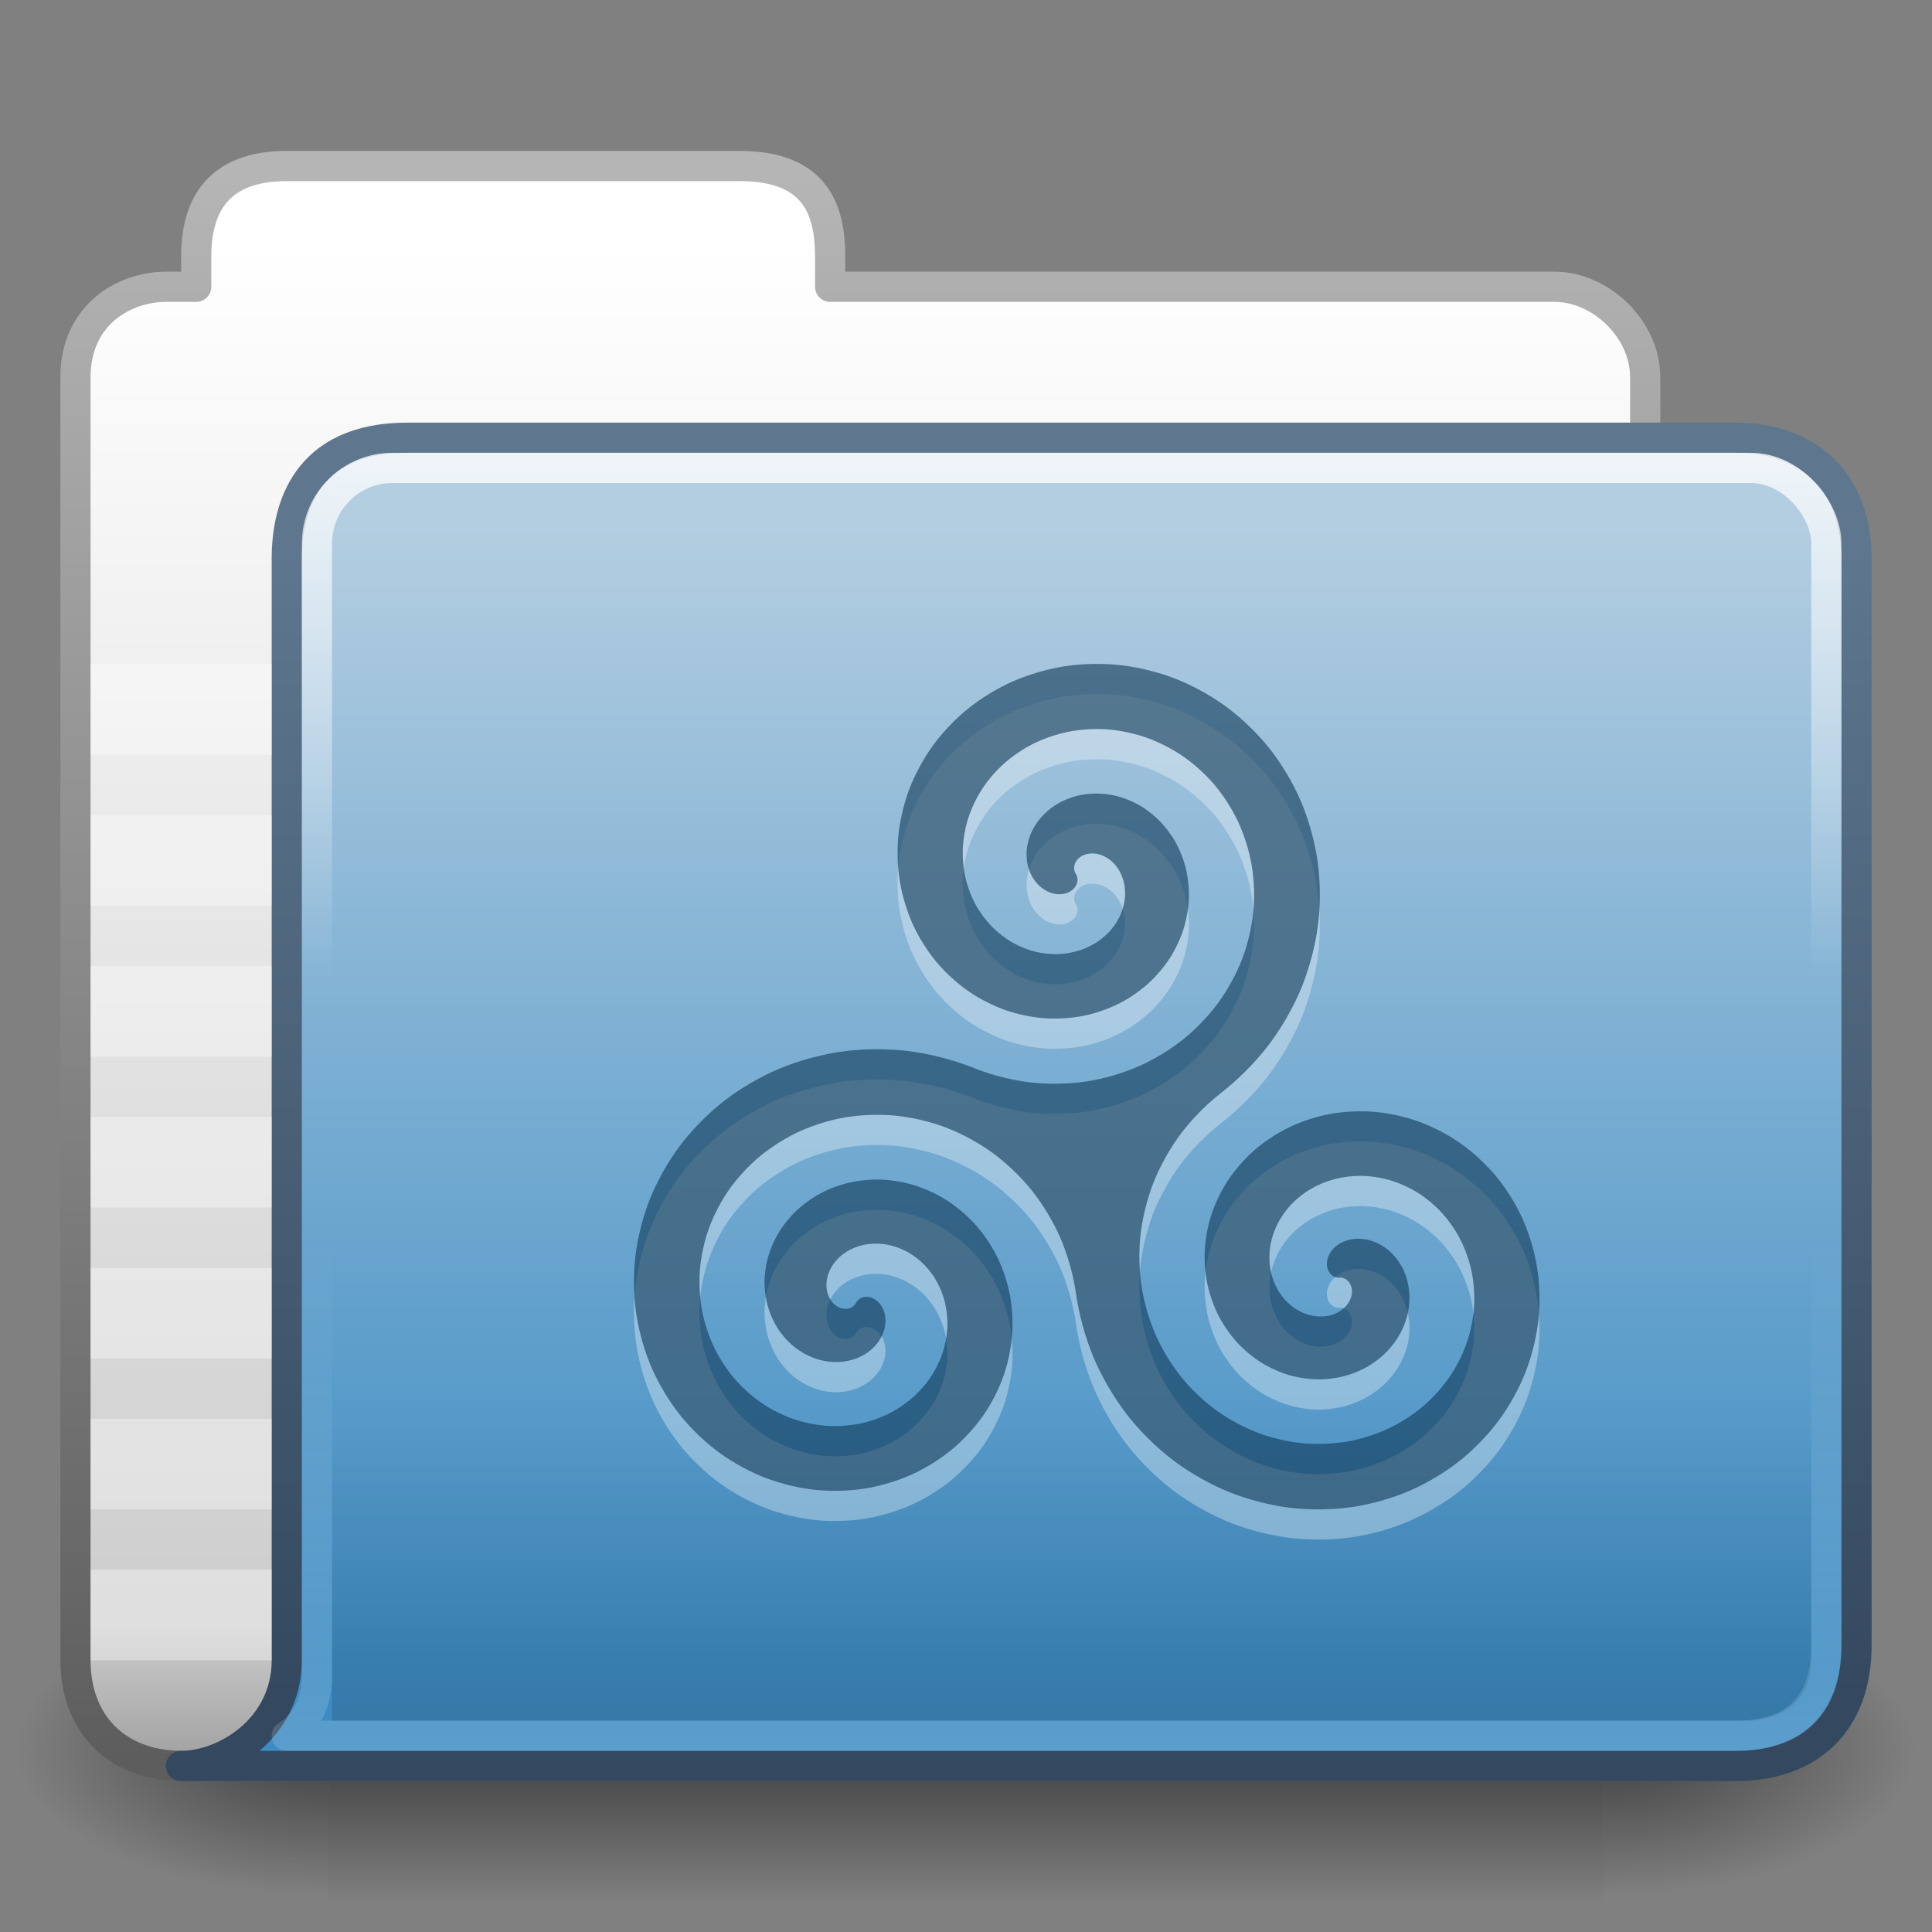 <?xml version="1.0" encoding="UTF-8" standalone="no"?>
<!-- Created with Inkscape (http://www.inkscape.org/) -->

<svg xmlns:dc="http://purl.org/dc/elements/1.1/" xmlns:cc="http://creativecommons.org/ns#" xmlns:rdf="http://www.w3.org/1999/02/22-rdf-syntax-ns#" xmlns:svg="http://www.w3.org/2000/svg" xmlns="http://www.w3.org/2000/svg" xmlns:xlink="http://www.w3.org/1999/xlink" xmlns:sodipodi="http://sodipodi.sourceforge.net/DTD/sodipodi-0.dtd" xmlns:inkscape="http://www.inkscape.org/namespaces/inkscape" version="1.0" width="64" height="64" id="svg3437" inkscape:version="0.48.4 r9939" sodipodi:docname="Thunar.svg">
    <rect width="100%" height="100%" fill="#808080" stroke="none"/>
    <sodipodi:namedview pagecolor="#ffffff" bordercolor="#666666" borderopacity="1" objecttolerance="10" gridtolerance="10" guidetolerance="10" inkscape:pageopacity="0" inkscape:pageshadow="2" inkscape:window-width="1280" inkscape:window-height="974" id="namedview99" showgrid="true" inkscape:zoom="9.8333329" inkscape:cx="43.942547" inkscape:cy="25.620815" inkscape:window-x="0" inkscape:window-y="24" inkscape:window-maximized="1" inkscape:current-layer="svg3437" inkscape:snap-to-guides="true" inkscape:snap-grids="true" width="0px" height="0px" fit-margin-top="0" fit-margin-left="0" fit-margin-right="0" fit-margin-bottom="0" inkscape:snap-page="false" inkscape:snap-center="true" inkscape:snap-object-midpoints="true" showguides="true" inkscape:guide-bbox="true" inkscape:snap-bbox="true" inkscape:snap-global="true" inkscape:snap-nodes="false">
        <inkscape:grid type="xygrid" id="grid911" empspacing="5" visible="true" enabled="true" snapvisiblegridlinesonly="true" />
        <sodipodi:guide orientation="1,0" position="35,23" id="guide3572" />
        <sodipodi:guide orientation="0,1" position="58,31" id="guide3574" />
        <sodipodi:guide orientation="0,1" position="57,11" id="guide3576" />
        <sodipodi:guide orientation="1,0" position="55,23" id="guide3578" />
    </sodipodi:namedview>
    <defs id="defs3439">
        <linearGradient id="linearGradient5157">
            <stop id="stop5159" style="stop-color:#b5b5b5;stop-opacity:1;" offset="0" />
            <stop id="stop5161" style="stop-color:#5d5d5d;stop-opacity:1;" offset="1" />
        </linearGradient>
        <linearGradient id="linearGradient11111">
            <stop id="stop11113" style="stop-color:#ffffff;stop-opacity:1" offset="0" />
            <stop id="stop11115" style="stop-color:#cdcdcd;stop-opacity:1" offset="0.91" />
            <stop id="stop11117" style="stop-color:#a1a1a1;stop-opacity:1" offset="1" />
        </linearGradient>
        <linearGradient id="linearGradient5060">
            <stop id="stop5062" style="stop-color:#000000;stop-opacity:1" offset="0" />
            <stop id="stop5064" style="stop-color:#000000;stop-opacity:0" offset="1" />
        </linearGradient>
        <linearGradient id="linearGradient5048">
            <stop id="stop5050" style="stop-color:#000000;stop-opacity:0" offset="0" />
            <stop id="stop5056" style="stop-color:#000000;stop-opacity:1" offset="0.5" />
            <stop id="stop5052" style="stop-color:#000000;stop-opacity:0" offset="1" />
        </linearGradient>
        <linearGradient inkscape:collect="always" xlink:href="#linearGradient5048" id="linearGradient3127" gradientUnits="userSpaceOnUse" gradientTransform="matrix(0.062,0,0,0.029,1.624,44.086)" x1="302.857" y1="366.648" x2="302.857" y2="609.505" />
        <radialGradient inkscape:collect="always" xlink:href="#linearGradient5060" id="radialGradient3129" gradientUnits="userSpaceOnUse" gradientTransform="matrix(0.062,0,0,0.029,1.637,44.086)" cx="605.714" cy="486.648" fx="605.714" fy="486.648" r="117.143" />
        <radialGradient inkscape:collect="always" xlink:href="#linearGradient5060" id="radialGradient3131" gradientUnits="userSpaceOnUse" gradientTransform="matrix(-0.062,0,0,0.029,46.532,44.086)" cx="605.714" cy="486.648" fx="605.714" fy="486.648" r="117.143" />
        <linearGradient inkscape:collect="always" xlink:href="#linearGradient11111" id="linearGradient3157" gradientUnits="userSpaceOnUse" gradientTransform="matrix(2.615,0,0,2.692,90.812,-40.208)" x1="-28.531" y1="17.956" x2="-28.531" y2="36.607" />
        <linearGradient inkscape:collect="always" xlink:href="#linearGradient5157" id="linearGradient3159" gradientUnits="userSpaceOnUse" gradientTransform="matrix(2.615,0,0,2.692,0.904,-1.176)" x1="9.876" y1="2.601" x2="9.876" y2="22.113" />
        <linearGradient id="linearGradient6129-963-697-142-998-580-273-44-2-2-0">
            <stop id="stop2661-01-6-2-2" style="stop-color:#0a0a0a;stop-opacity:0.498" offset="0" />
            <stop id="stop2663-64-5-5-9" style="stop-color:#0a0a0a;stop-opacity:0" offset="1" />
        </linearGradient>
        <filter id="filter3174-4-4-2" color-interpolation-filters="sRGB">
            <feGaussianBlur stdDeviation="1.71" id="feGaussianBlur3176-2-3-0" />
        </filter>
        <linearGradient gradientTransform="scale(1.006,0.994)" gradientUnits="userSpaceOnUse" id="ButtonShadow-91-7-0" y2="7.017" x2="45.448" y1="92.54" x1="45.448">
            <stop offset="0" style="stop-color:#000000;stop-opacity:1" id="stop3750-4-4-1" />
            <stop offset="1" style="stop-color:#000000;stop-opacity:0.588" id="stop3752-2-7-5" />
        </linearGradient>
        <linearGradient x1="45.448" y1="92.54" x2="45.448" y2="7.017" id="ButtonShadow-9-1-0" gradientUnits="userSpaceOnUse" gradientTransform="scale(1.006,0.994)">
            <stop id="stop3750-3-65-2" style="stop-color:#000000;stop-opacity:1" offset="0" />
            <stop id="stop3752-0-0-3" style="stop-color:#000000;stop-opacity:0.588" offset="1" />
        </linearGradient>
        <filter color-interpolation-filters="sRGB" id="filter3174-2-2-8">
            <feGaussianBlur id="feGaussianBlur3176-1-3-0" stdDeviation="1.71" />
        </filter>
        <linearGradient x1="45.448" y1="92.54" x2="45.448" y2="7.017" id="ButtonShadow-0-3" gradientUnits="userSpaceOnUse" gradientTransform="scale(1.006,0.994)">
            <stop id="stop3750-2-6" style="stop-color:#000000;stop-opacity:1" offset="0" />
            <stop id="stop3752-6-8" style="stop-color:#000000;stop-opacity:0.588" offset="1" />
        </linearGradient>
        <filter color-interpolation-filters="sRGB" id="filter3174-44-1">
            <feGaussianBlur id="feGaussianBlur3176-3-3" stdDeviation="1.71" />
        </filter>
        <filter id="filter3174-4-7-2" color-interpolation-filters="sRGB">
            <feGaussianBlur stdDeviation="1.71" id="feGaussianBlur3176-2-4-8" />
        </filter>
        <linearGradient gradientTransform="scale(1.006,0.994)" gradientUnits="userSpaceOnUse" id="ButtonShadow-91-6-6" y2="7.017" x2="45.448" y1="92.54" x1="45.448">
            <stop offset="0" style="stop-color:#000000;stop-opacity:1" id="stop3750-4-7-8" />
            <stop offset="1" style="stop-color:#000000;stop-opacity:0.588" id="stop3752-2-68-9" />
        </linearGradient>
        <linearGradient x1="45.448" y1="92.54" x2="45.448" y2="7.017" id="ButtonShadow-9-2-6" gradientUnits="userSpaceOnUse" gradientTransform="scale(1.006,0.994)">
            <stop id="stop3750-3-4-7" style="stop-color:#000000;stop-opacity:1" offset="0" />
            <stop id="stop3752-0-7-0" style="stop-color:#000000;stop-opacity:0.588" offset="1" />
        </linearGradient>
        <filter color-interpolation-filters="sRGB" id="filter3174-2-0-6">
            <feGaussianBlur id="feGaussianBlur3176-1-0-4" stdDeviation="1.71" />
        </filter>
        <linearGradient x1="45.448" y1="92.54" x2="45.448" y2="7.017" id="ButtonShadow-3-7" gradientUnits="userSpaceOnUse" gradientTransform="scale(1.006,0.994)">
            <stop id="stop3750-41-6" style="stop-color:#000000;stop-opacity:1" offset="0" />
            <stop id="stop3752-4-9" style="stop-color:#000000;stop-opacity:0.588" offset="1" />
        </linearGradient>
        <filter color-interpolation-filters="sRGB" id="filter3174-34-6">
            <feGaussianBlur id="feGaussianBlur3176-32-5" stdDeviation="1.71" />
        </filter>
        <filter id="filter3174-4-4" color-interpolation-filters="sRGB">
            <feGaussianBlur stdDeviation="1.71" id="feGaussianBlur3176-2-3" />
        </filter>
        <linearGradient gradientTransform="scale(1.006,0.994)" gradientUnits="userSpaceOnUse" id="ButtonShadow-91-7" y2="7.017" x2="45.448" y1="92.54" x1="45.448">
            <stop offset="0" style="stop-color:#000000;stop-opacity:1" id="stop3750-4-4" />
            <stop offset="1" style="stop-color:#000000;stop-opacity:0.588" id="stop3752-2-7" />
        </linearGradient>
        <linearGradient x1="45.448" y1="92.54" x2="45.448" y2="7.017" id="ButtonShadow-9-1" gradientUnits="userSpaceOnUse" gradientTransform="scale(1.006,0.994)">
            <stop id="stop3750-3-65" style="stop-color:#000000;stop-opacity:1" offset="0" />
            <stop id="stop3752-0-0" style="stop-color:#000000;stop-opacity:0.588" offset="1" />
        </linearGradient>
        <filter color-interpolation-filters="sRGB" id="filter3174-2-2">
            <feGaussianBlur id="feGaussianBlur3176-1-3" stdDeviation="1.71" />
        </filter>
        <linearGradient x1="45.448" y1="92.54" x2="45.448" y2="7.017" id="ButtonShadow-0" gradientUnits="userSpaceOnUse" gradientTransform="scale(1.006,0.994)">
            <stop id="stop3750-2" style="stop-color:#000000;stop-opacity:1" offset="0" />
            <stop id="stop3752-6" style="stop-color:#000000;stop-opacity:0.588" offset="1" />
        </linearGradient>
        <filter color-interpolation-filters="sRGB" id="filter3174-44">
            <feGaussianBlur id="feGaussianBlur3176-3" stdDeviation="1.71" />
        </filter>
        <filter id="filter3174-4-7" color-interpolation-filters="sRGB">
            <feGaussianBlur stdDeviation="1.71" id="feGaussianBlur3176-2-4" />
        </filter>
        <linearGradient gradientTransform="scale(1.006,0.994)" gradientUnits="userSpaceOnUse" id="ButtonShadow-91-6" y2="7.017" x2="45.448" y1="92.54" x1="45.448">
            <stop offset="0" style="stop-color:#000000;stop-opacity:1" id="stop3750-4-7" />
            <stop offset="1" style="stop-color:#000000;stop-opacity:0.588" id="stop3752-2-68" />
        </linearGradient>
        <linearGradient x1="45.448" y1="92.54" x2="45.448" y2="7.017" id="ButtonShadow-9-2" gradientUnits="userSpaceOnUse" gradientTransform="scale(1.006,0.994)">
            <stop id="stop3750-3-4" style="stop-color:#000000;stop-opacity:1" offset="0" />
            <stop id="stop3752-0-7" style="stop-color:#000000;stop-opacity:0.588" offset="1" />
        </linearGradient>
        <filter color-interpolation-filters="sRGB" id="filter3174-2-0">
            <feGaussianBlur id="feGaussianBlur3176-1-0" stdDeviation="1.71" />
        </filter>
        <linearGradient x1="45.448" y1="92.54" x2="45.448" y2="7.017" id="ButtonShadow-3" gradientUnits="userSpaceOnUse" gradientTransform="scale(1.006,0.994)">
            <stop id="stop3750-41" style="stop-color:#000000;stop-opacity:1" offset="0" />
            <stop id="stop3752-4" style="stop-color:#000000;stop-opacity:0.588" offset="1" />
        </linearGradient>
        <filter color-interpolation-filters="sRGB" id="filter3174-34">
            <feGaussianBlur id="feGaussianBlur3176-32" stdDeviation="1.71" />
        </filter>
        <linearGradient id="linearGradient4343">
            <stop id="stop4345" offset="0" style="stop-color:white;stop-opacity:0.784;" />
            <stop id="stop4347" offset="1" style="stop-color:white;stop-opacity:0;" />
        </linearGradient>
        <linearGradient id="linearGradient4063">
            <stop id="stop4065" offset="0" style="stop-color:white;stop-opacity:0.157;" />
            <stop id="stop4067" offset="1" style="stop-color:white;stop-opacity:0;" />
        </linearGradient>
        <linearGradient inkscape:collect="always" xlink:href="#ButtonShadow-0" id="linearGradient3596" gradientUnits="userSpaceOnUse" gradientTransform="scale(1.006,0.994)" x1="45.448" y1="92.54" x2="45.448" y2="7.017" />
        <linearGradient inkscape:collect="always" xlink:href="#ButtonShadow-91-7" id="linearGradient3598" gradientUnits="userSpaceOnUse" gradientTransform="scale(1.006,0.994)" x1="45.448" y1="92.54" x2="45.448" y2="7.017" />
        <linearGradient inkscape:collect="always" xlink:href="#ButtonShadow-9-1" id="linearGradient3600" gradientUnits="userSpaceOnUse" gradientTransform="scale(1.006,0.994)" x1="45.448" y1="92.54" x2="45.448" y2="7.017" />
        <linearGradient inkscape:collect="always" xlink:href="#ButtonShadow-3" id="linearGradient3602" gradientUnits="userSpaceOnUse" gradientTransform="scale(1.006,0.994)" x1="45.448" y1="92.54" x2="45.448" y2="7.017" />
        <linearGradient inkscape:collect="always" xlink:href="#ButtonShadow-91-6" id="linearGradient3604" gradientUnits="userSpaceOnUse" gradientTransform="scale(1.006,0.994)" x1="45.448" y1="92.54" x2="45.448" y2="7.017" />
        <linearGradient inkscape:collect="always" xlink:href="#ButtonShadow-9-2" id="linearGradient3606" gradientUnits="userSpaceOnUse" gradientTransform="scale(1.006,0.994)" x1="45.448" y1="92.54" x2="45.448" y2="7.017" />
        <linearGradient inkscape:collect="always" xlink:href="#ButtonShadow-0-3" id="linearGradient3608" gradientUnits="userSpaceOnUse" gradientTransform="scale(1.006,0.994)" x1="45.448" y1="92.54" x2="45.448" y2="7.017" />
        <linearGradient inkscape:collect="always" xlink:href="#ButtonShadow-91-7-0" id="linearGradient3610" gradientUnits="userSpaceOnUse" gradientTransform="scale(1.006,0.994)" x1="45.448" y1="92.54" x2="45.448" y2="7.017" />
        <linearGradient inkscape:collect="always" xlink:href="#ButtonShadow-9-1-0" id="linearGradient3612" gradientUnits="userSpaceOnUse" gradientTransform="scale(1.006,0.994)" x1="45.448" y1="92.54" x2="45.448" y2="7.017" />
        <linearGradient inkscape:collect="always" xlink:href="#ButtonShadow-3-7" id="linearGradient3614" gradientUnits="userSpaceOnUse" gradientTransform="scale(1.006,0.994)" x1="45.448" y1="92.54" x2="45.448" y2="7.017" />
        <linearGradient inkscape:collect="always" xlink:href="#ButtonShadow-91-6-6" id="linearGradient3616" gradientUnits="userSpaceOnUse" gradientTransform="scale(1.006,0.994)" x1="45.448" y1="92.54" x2="45.448" y2="7.017" />
        <linearGradient inkscape:collect="always" xlink:href="#ButtonShadow-9-2-6" id="linearGradient3618" gradientUnits="userSpaceOnUse" gradientTransform="scale(1.006,0.994)" x1="45.448" y1="92.54" x2="45.448" y2="7.017" />
        <linearGradient inkscape:collect="always" xlink:href="#linearGradient4063" id="linearGradient3629" gradientUnits="userSpaceOnUse" gradientTransform="matrix(1.37,0,0,1.359,-0.459,1.366)" x1="20" y1="42" x2="20" y2="29" />
        <linearGradient inkscape:collect="always" xlink:href="#linearGradient6129-963-697-142-998-580-273-44-2-2-0" id="linearGradient3632" gradientUnits="userSpaceOnUse" gradientTransform="matrix(1.603,0,0,1.413,55.129,-2.34)" x1="-18.8" y1="44.988" x2="-18.8" y2="34.966" />
        <linearGradient inkscape:collect="always" xlink:href="#linearGradient4343" id="linearGradient3636" gradientUnits="userSpaceOnUse" gradientTransform="matrix(1.389,0,0,0.885,-1.306,4.442)" x1="20" y1="12" x2="20" y2="31.618" />
        <linearGradient inkscape:collect="always" xlink:href="#linearGradient4494-6-4-5" id="linearGradient3696-4" gradientUnits="userSpaceOnUse" gradientTransform="matrix(0.745,0,0,0.745,-142.866,-383.676)" x1="404.573" y1="537.982" x2="404.573" y2="589.049" />
        <linearGradient id="linearGradient4494-6-4-5">
            <stop id="stop4496-8-1-9" style="stop-color:#b4cee1;stop-opacity:1;" offset="0" />
            <stop id="stop4498-8-5-3" style="stop-color:#3d8cc3;stop-opacity:1;" offset="1" />
        </linearGradient>
        <linearGradient inkscape:collect="always" xlink:href="#linearGradient3390-4-1-27-3" id="linearGradient3698-1" gradientUnits="userSpaceOnUse" gradientTransform="matrix(2.341,0,0,2.459,-3.673,4.268)" x1="65.87" y1="21.104" x2="65.87" y2="5.644" />
        <linearGradient id="linearGradient3390-4-1-27-3">
            <stop offset="0" style="stop-color:#344960;stop-opacity:1;" id="stop3392-3-8-1-3" />
            <stop offset="1" style="stop-color:#5e778e;stop-opacity:1;" id="stop3394-2-0-7-9" />
        </linearGradient>
        <filter id="filter3174-34-5" color-interpolation-filters="sRGB">
            <feGaussianBlur stdDeviation="1.71" id="feGaussianBlur3176-32-4" />
        </filter>
        <linearGradient gradientTransform="scale(1.006,0.994)" gradientUnits="userSpaceOnUse" id="ButtonShadow-3-70" y2="7.017" x2="45.448" y1="92.54" x1="45.448">
            <stop offset="0" style="stop-color:#000000;stop-opacity:1" id="stop3750-41-4" />
            <stop offset="1" style="stop-color:#000000;stop-opacity:0.588" id="stop3752-4-4" />
        </linearGradient>
        <filter id="filter3174-2-0-7" color-interpolation-filters="sRGB">
            <feGaussianBlur stdDeviation="1.71" id="feGaussianBlur3176-1-0-47" />
        </filter>
        <linearGradient gradientTransform="scale(1.006,0.994)" gradientUnits="userSpaceOnUse" id="ButtonShadow-9-2-4" y2="7.017" x2="45.448" y1="92.54" x1="45.448">
            <stop offset="0" style="stop-color:#000000;stop-opacity:1" id="stop3750-3-4-0" />
            <stop offset="1" style="stop-color:#000000;stop-opacity:0.588" id="stop3752-0-7-3" />
        </linearGradient>
        <linearGradient x1="45.448" y1="92.54" x2="45.448" y2="7.017" id="ButtonShadow-91-6-2" gradientUnits="userSpaceOnUse" gradientTransform="scale(1.006,0.994)">
            <stop id="stop3750-4-7-7" style="stop-color:#000000;stop-opacity:1" offset="0" />
            <stop id="stop3752-2-68-8" style="stop-color:#000000;stop-opacity:0.588" offset="1" />
        </linearGradient>
        <filter color-interpolation-filters="sRGB" id="filter3174-4-7-6">
            <feGaussianBlur id="feGaussianBlur3176-2-4-4" stdDeviation="1.71" />
        </filter>
        <filter id="filter3174-44-9" color-interpolation-filters="sRGB">
            <feGaussianBlur stdDeviation="1.71" id="feGaussianBlur3176-3-2" />
        </filter>
        <linearGradient gradientTransform="scale(1.006,0.994)" gradientUnits="userSpaceOnUse" id="ButtonShadow-0-9" y2="7.017" x2="45.448" y1="92.54" x1="45.448">
            <stop offset="0" style="stop-color:#000000;stop-opacity:1" id="stop3750-2-2" />
            <stop offset="1" style="stop-color:#000000;stop-opacity:0.588" id="stop3752-6-1" />
        </linearGradient>
        <filter id="filter3174-2-2-2" color-interpolation-filters="sRGB">
            <feGaussianBlur stdDeviation="1.71" id="feGaussianBlur3176-1-3-6" />
        </filter>
        <linearGradient gradientTransform="scale(1.006,0.994)" gradientUnits="userSpaceOnUse" id="ButtonShadow-9-1-5" y2="7.017" x2="45.448" y1="92.54" x1="45.448">
            <stop offset="0" style="stop-color:#000000;stop-opacity:1" id="stop3750-3-65-4" />
            <stop offset="1" style="stop-color:#000000;stop-opacity:0.588" id="stop3752-0-0-0" />
        </linearGradient>
        <linearGradient x1="45.448" y1="92.54" x2="45.448" y2="7.017" id="ButtonShadow-91-7-1" gradientUnits="userSpaceOnUse" gradientTransform="scale(1.006,0.994)">
            <stop id="stop3750-4-4-5" style="stop-color:#000000;stop-opacity:1" offset="0" />
            <stop id="stop3752-2-7-8" style="stop-color:#000000;stop-opacity:0.588" offset="1" />
        </linearGradient>
        <filter color-interpolation-filters="sRGB" id="filter3174-4-4-6">
            <feGaussianBlur id="feGaussianBlur3176-2-3-02" stdDeviation="1.71" />
        </filter>
        <filter id="filter3174-34-6-0" color-interpolation-filters="sRGB">
            <feGaussianBlur stdDeviation="1.71" id="feGaussianBlur3176-32-5-1" />
        </filter>
        <linearGradient gradientTransform="scale(1.006,0.994)" gradientUnits="userSpaceOnUse" id="ButtonShadow-3-7-4" y2="7.017" x2="45.448" y1="92.54" x1="45.448">
            <stop offset="0" style="stop-color:#000000;stop-opacity:1" id="stop3750-41-6-7" />
            <stop offset="1" style="stop-color:#000000;stop-opacity:0.588" id="stop3752-4-9-6" />
        </linearGradient>
        <filter id="filter3174-2-0-6-5" color-interpolation-filters="sRGB">
            <feGaussianBlur stdDeviation="1.71" id="feGaussianBlur3176-1-0-4-0" />
        </filter>
        <linearGradient gradientTransform="scale(1.006,0.994)" gradientUnits="userSpaceOnUse" id="ButtonShadow-9-2-6-0" y2="7.017" x2="45.448" y1="92.54" x1="45.448">
            <stop offset="0" style="stop-color:#000000;stop-opacity:1" id="stop3750-3-4-7-4" />
            <stop offset="1" style="stop-color:#000000;stop-opacity:0.588" id="stop3752-0-7-0-9" />
        </linearGradient>
        <linearGradient x1="45.448" y1="92.54" x2="45.448" y2="7.017" id="ButtonShadow-91-6-6-6" gradientUnits="userSpaceOnUse" gradientTransform="scale(1.006,0.994)">
            <stop id="stop3750-4-7-8-8" style="stop-color:#000000;stop-opacity:1" offset="0" />
            <stop id="stop3752-2-68-9-0" style="stop-color:#000000;stop-opacity:0.588" offset="1" />
        </linearGradient>
        <filter color-interpolation-filters="sRGB" id="filter3174-4-7-2-9">
            <feGaussianBlur id="feGaussianBlur3176-2-4-8-9" stdDeviation="1.71" />
        </filter>
        <filter id="filter3174-44-1-2" color-interpolation-filters="sRGB">
            <feGaussianBlur stdDeviation="1.71" id="feGaussianBlur3176-3-3-2" />
        </filter>
        <linearGradient gradientTransform="scale(1.006,0.994)" gradientUnits="userSpaceOnUse" id="ButtonShadow-0-3-1" y2="7.017" x2="45.448" y1="92.54" x1="45.448">
            <stop offset="0" style="stop-color:#000000;stop-opacity:1" id="stop3750-2-6-0" />
            <stop offset="1" style="stop-color:#000000;stop-opacity:0.588" id="stop3752-6-8-7" />
        </linearGradient>
        <filter id="filter3174-2-2-8-5" color-interpolation-filters="sRGB">
            <feGaussianBlur stdDeviation="1.71" id="feGaussianBlur3176-1-3-0-2" />
        </filter>
        <linearGradient gradientTransform="scale(1.006,0.994)" gradientUnits="userSpaceOnUse" id="ButtonShadow-9-1-0-0" y2="7.017" x2="45.448" y1="92.54" x1="45.448">
            <stop offset="0" style="stop-color:#000000;stop-opacity:1" id="stop3750-3-65-2-2" />
            <stop offset="1" style="stop-color:#000000;stop-opacity:0.588" id="stop3752-0-0-3-1" />
        </linearGradient>
        <linearGradient x1="45.448" y1="92.54" x2="45.448" y2="7.017" id="ButtonShadow-91-7-0-9" gradientUnits="userSpaceOnUse" gradientTransform="scale(1.006,0.994)">
            <stop id="stop3750-4-4-1-2" style="stop-color:#000000;stop-opacity:1" offset="0" />
            <stop id="stop3752-2-7-5-5" style="stop-color:#000000;stop-opacity:0.588" offset="1" />
        </linearGradient>
        <filter color-interpolation-filters="sRGB" id="filter3174-4-4-2-3">
            <feGaussianBlur id="feGaussianBlur3176-2-3-0-6" stdDeviation="1.71" />
        </filter>
        <filter id="filter3174-4-4-2-9" color-interpolation-filters="sRGB">
            <feGaussianBlur stdDeviation="1.71" id="feGaussianBlur3176-2-3-0-8" />
        </filter>
        <linearGradient gradientTransform="scale(1.006,0.994)" gradientUnits="userSpaceOnUse" id="ButtonShadow-91-7-0-2" y2="7.017" x2="45.448" y1="92.54" x1="45.448">
            <stop offset="0" style="stop-color:#000000;stop-opacity:1" id="stop3750-4-4-1-6" />
            <stop offset="1" style="stop-color:#000000;stop-opacity:0.588" id="stop3752-2-7-5-59" />
        </linearGradient>
        <linearGradient x1="45.448" y1="92.54" x2="45.448" y2="7.017" id="ButtonShadow-9-1-0-2" gradientUnits="userSpaceOnUse" gradientTransform="scale(1.006,0.994)">
            <stop id="stop3750-3-65-2-8" style="stop-color:#000000;stop-opacity:1" offset="0" />
            <stop id="stop3752-0-0-3-2" style="stop-color:#000000;stop-opacity:0.588" offset="1" />
        </linearGradient>
        <filter color-interpolation-filters="sRGB" id="filter3174-2-2-8-4">
            <feGaussianBlur id="feGaussianBlur3176-1-3-0-8" stdDeviation="1.71" />
        </filter>
        <linearGradient x1="45.448" y1="92.54" x2="45.448" y2="7.017" id="ButtonShadow-0-3-9" gradientUnits="userSpaceOnUse" gradientTransform="scale(1.006,0.994)">
            <stop id="stop3750-2-6-6" style="stop-color:#000000;stop-opacity:1" offset="0" />
            <stop id="stop3752-6-8-0" style="stop-color:#000000;stop-opacity:0.588" offset="1" />
        </linearGradient>
        <filter color-interpolation-filters="sRGB" id="filter3174-44-1-4">
            <feGaussianBlur id="feGaussianBlur3176-3-3-0" stdDeviation="1.71" />
        </filter>
        <filter id="filter3174-4-7-2-5" color-interpolation-filters="sRGB">
            <feGaussianBlur stdDeviation="1.71" id="feGaussianBlur3176-2-4-8-0" />
        </filter>
        <linearGradient gradientTransform="scale(1.006,0.994)" gradientUnits="userSpaceOnUse" id="ButtonShadow-91-6-6-7" y2="7.017" x2="45.448" y1="92.54" x1="45.448">
            <stop offset="0" style="stop-color:#000000;stop-opacity:1" id="stop3750-4-7-8-3" />
            <stop offset="1" style="stop-color:#000000;stop-opacity:0.588" id="stop3752-2-68-9-8" />
        </linearGradient>
        <linearGradient x1="45.448" y1="92.54" x2="45.448" y2="7.017" id="ButtonShadow-9-2-6-1" gradientUnits="userSpaceOnUse" gradientTransform="scale(1.006,0.994)">
            <stop id="stop3750-3-4-7-9" style="stop-color:#000000;stop-opacity:1" offset="0" />
            <stop id="stop3752-0-7-0-6" style="stop-color:#000000;stop-opacity:0.588" offset="1" />
        </linearGradient>
        <filter color-interpolation-filters="sRGB" id="filter3174-2-0-6-1">
            <feGaussianBlur id="feGaussianBlur3176-1-0-4-1" stdDeviation="1.71" />
        </filter>
        <linearGradient x1="45.448" y1="92.54" x2="45.448" y2="7.017" id="ButtonShadow-3-7-9" gradientUnits="userSpaceOnUse" gradientTransform="scale(1.006,0.994)">
            <stop id="stop3750-41-6-5" style="stop-color:#000000;stop-opacity:1" offset="0" />
            <stop id="stop3752-4-9-8" style="stop-color:#000000;stop-opacity:0.588" offset="1" />
        </linearGradient>
        <filter color-interpolation-filters="sRGB" id="filter3174-34-6-2">
            <feGaussianBlur id="feGaussianBlur3176-32-5-7" stdDeviation="1.71" />
        </filter>
        <filter id="filter3174-4-4-7" color-interpolation-filters="sRGB">
            <feGaussianBlur stdDeviation="1.71" id="feGaussianBlur3176-2-3-03" />
        </filter>
        <linearGradient gradientTransform="scale(1.006,0.994)" gradientUnits="userSpaceOnUse" id="ButtonShadow-91-7-4" y2="7.017" x2="45.448" y1="92.54" x1="45.448">
            <stop offset="0" style="stop-color:#000000;stop-opacity:1" id="stop3750-4-4-7" />
            <stop offset="1" style="stop-color:#000000;stop-opacity:0.588" id="stop3752-2-7-80" />
        </linearGradient>
        <linearGradient x1="45.448" y1="92.54" x2="45.448" y2="7.017" id="ButtonShadow-9-1-2" gradientUnits="userSpaceOnUse" gradientTransform="scale(1.006,0.994)">
            <stop id="stop3750-3-65-0" style="stop-color:#000000;stop-opacity:1" offset="0" />
            <stop id="stop3752-0-0-2" style="stop-color:#000000;stop-opacity:0.588" offset="1" />
        </linearGradient>
        <filter color-interpolation-filters="sRGB" id="filter3174-2-2-0">
            <feGaussianBlur id="feGaussianBlur3176-1-3-5" stdDeviation="1.71" />
        </filter>
        <linearGradient x1="45.448" y1="92.54" x2="45.448" y2="7.017" id="ButtonShadow-0-32" gradientUnits="userSpaceOnUse" gradientTransform="scale(1.006,0.994)">
            <stop id="stop3750-2-9" style="stop-color:#000000;stop-opacity:1" offset="0" />
            <stop id="stop3752-6-2" style="stop-color:#000000;stop-opacity:0.588" offset="1" />
        </linearGradient>
        <filter color-interpolation-filters="sRGB" id="filter3174-44-8">
            <feGaussianBlur id="feGaussianBlur3176-3-5" stdDeviation="1.71" />
        </filter>
        <filter id="filter3174-4-7-3" color-interpolation-filters="sRGB">
            <feGaussianBlur stdDeviation="1.71" id="feGaussianBlur3176-2-4-42" />
        </filter>
        <linearGradient gradientTransform="scale(1.006,0.994)" gradientUnits="userSpaceOnUse" id="ButtonShadow-91-6-61" y2="7.017" x2="45.448" y1="92.54" x1="45.448">
            <stop offset="0" style="stop-color:#000000;stop-opacity:1" id="stop3750-4-7-5" />
            <stop offset="1" style="stop-color:#000000;stop-opacity:0.588" id="stop3752-2-68-3" />
        </linearGradient>
        <linearGradient x1="45.448" y1="92.54" x2="45.448" y2="7.017" id="ButtonShadow-9-2-3" gradientUnits="userSpaceOnUse" gradientTransform="scale(1.006,0.994)">
            <stop id="stop3750-3-4-1" style="stop-color:#000000;stop-opacity:1" offset="0" />
            <stop id="stop3752-0-7-2" style="stop-color:#000000;stop-opacity:0.588" offset="1" />
        </linearGradient>
        <filter color-interpolation-filters="sRGB" id="filter3174-2-0-4">
            <feGaussianBlur id="feGaussianBlur3176-1-0-6" stdDeviation="1.71" />
        </filter>
        <linearGradient x1="45.448" y1="92.54" x2="45.448" y2="7.017" id="ButtonShadow-3-2" gradientUnits="userSpaceOnUse" gradientTransform="scale(1.006,0.994)">
            <stop id="stop3750-41-0" style="stop-color:#000000;stop-opacity:1" offset="0" />
            <stop id="stop3752-4-3" style="stop-color:#000000;stop-opacity:0.588" offset="1" />
        </linearGradient>
        <filter color-interpolation-filters="sRGB" id="filter3174-34-4">
            <feGaussianBlur id="feGaussianBlur3176-32-49" stdDeviation="1.71" />
        </filter>
        <linearGradient inkscape:collect="always" xlink:href="#ButtonShadow-0-32" id="linearGradient3938" gradientUnits="userSpaceOnUse" gradientTransform="scale(1.006,0.994)" x1="45.448" y1="92.54" x2="45.448" y2="7.017" />
        <linearGradient inkscape:collect="always" xlink:href="#ButtonShadow-91-7-4" id="linearGradient3940" gradientUnits="userSpaceOnUse" gradientTransform="scale(1.006,0.994)" x1="45.448" y1="92.54" x2="45.448" y2="7.017" />
        <linearGradient inkscape:collect="always" xlink:href="#ButtonShadow-9-1-2" id="linearGradient3942" gradientUnits="userSpaceOnUse" gradientTransform="scale(1.006,0.994)" x1="45.448" y1="92.54" x2="45.448" y2="7.017" />
        <linearGradient inkscape:collect="always" xlink:href="#ButtonShadow-3-2" id="linearGradient3944" gradientUnits="userSpaceOnUse" gradientTransform="scale(1.006,0.994)" x1="45.448" y1="92.54" x2="45.448" y2="7.017" />
        <linearGradient inkscape:collect="always" xlink:href="#ButtonShadow-91-6-61" id="linearGradient3946" gradientUnits="userSpaceOnUse" gradientTransform="scale(1.006,0.994)" x1="45.448" y1="92.54" x2="45.448" y2="7.017" />
        <linearGradient inkscape:collect="always" xlink:href="#ButtonShadow-9-2-3" id="linearGradient3948" gradientUnits="userSpaceOnUse" gradientTransform="scale(1.006,0.994)" x1="45.448" y1="92.54" x2="45.448" y2="7.017" />
        <linearGradient inkscape:collect="always" xlink:href="#ButtonShadow-0-3-9" id="linearGradient3950" gradientUnits="userSpaceOnUse" gradientTransform="scale(1.006,0.994)" x1="45.448" y1="92.54" x2="45.448" y2="7.017" />
        <linearGradient inkscape:collect="always" xlink:href="#ButtonShadow-91-7-0-2" id="linearGradient3952" gradientUnits="userSpaceOnUse" gradientTransform="scale(1.006,0.994)" x1="45.448" y1="92.54" x2="45.448" y2="7.017" />
        <linearGradient inkscape:collect="always" xlink:href="#ButtonShadow-9-1-0-2" id="linearGradient3954" gradientUnits="userSpaceOnUse" gradientTransform="scale(1.006,0.994)" x1="45.448" y1="92.54" x2="45.448" y2="7.017" />
        <linearGradient inkscape:collect="always" xlink:href="#ButtonShadow-3-7-9" id="linearGradient3956" gradientUnits="userSpaceOnUse" gradientTransform="scale(1.006,0.994)" x1="45.448" y1="92.54" x2="45.448" y2="7.017" />
        <linearGradient inkscape:collect="always" xlink:href="#ButtonShadow-91-6-6-7" id="linearGradient3958" gradientUnits="userSpaceOnUse" gradientTransform="scale(1.006,0.994)" x1="45.448" y1="92.54" x2="45.448" y2="7.017" />
        <linearGradient inkscape:collect="always" xlink:href="#ButtonShadow-9-2-6-1" id="linearGradient3960" gradientUnits="userSpaceOnUse" gradientTransform="scale(1.006,0.994)" x1="45.448" y1="92.54" x2="45.448" y2="7.017" />
        <linearGradient inkscape:collect="always" xlink:href="#ButtonShadow-0-9" id="linearGradient3968" gradientUnits="userSpaceOnUse" gradientTransform="scale(1.006,0.994)" x1="45.448" y1="92.54" x2="45.448" y2="7.017" />
        <linearGradient inkscape:collect="always" xlink:href="#ButtonShadow-91-7-1" id="linearGradient3970" gradientUnits="userSpaceOnUse" gradientTransform="scale(1.006,0.994)" x1="45.448" y1="92.54" x2="45.448" y2="7.017" />
        <linearGradient inkscape:collect="always" xlink:href="#ButtonShadow-9-1-5" id="linearGradient3972" gradientUnits="userSpaceOnUse" gradientTransform="scale(1.006,0.994)" x1="45.448" y1="92.54" x2="45.448" y2="7.017" />
        <linearGradient inkscape:collect="always" xlink:href="#ButtonShadow-3-70" id="linearGradient3974" gradientUnits="userSpaceOnUse" gradientTransform="scale(1.006,0.994)" x1="45.448" y1="92.54" x2="45.448" y2="7.017" />
        <linearGradient inkscape:collect="always" xlink:href="#ButtonShadow-91-6-2" id="linearGradient3976" gradientUnits="userSpaceOnUse" gradientTransform="scale(1.006,0.994)" x1="45.448" y1="92.54" x2="45.448" y2="7.017" />
        <linearGradient inkscape:collect="always" xlink:href="#ButtonShadow-9-2-4" id="linearGradient3978" gradientUnits="userSpaceOnUse" gradientTransform="scale(1.006,0.994)" x1="45.448" y1="92.54" x2="45.448" y2="7.017" />
        <linearGradient inkscape:collect="always" xlink:href="#ButtonShadow-0-3-1" id="linearGradient3980" gradientUnits="userSpaceOnUse" gradientTransform="scale(1.006,0.994)" x1="45.448" y1="92.54" x2="45.448" y2="7.017" />
        <linearGradient inkscape:collect="always" xlink:href="#ButtonShadow-91-7-0-9" id="linearGradient3982" gradientUnits="userSpaceOnUse" gradientTransform="scale(1.006,0.994)" x1="45.448" y1="92.54" x2="45.448" y2="7.017" />
        <linearGradient inkscape:collect="always" xlink:href="#ButtonShadow-9-1-0-0" id="linearGradient3984" gradientUnits="userSpaceOnUse" gradientTransform="scale(1.006,0.994)" x1="45.448" y1="92.54" x2="45.448" y2="7.017" />
        <linearGradient inkscape:collect="always" xlink:href="#ButtonShadow-3-7-4" id="linearGradient3986" gradientUnits="userSpaceOnUse" gradientTransform="scale(1.006,0.994)" x1="45.448" y1="92.54" x2="45.448" y2="7.017" />
        <linearGradient inkscape:collect="always" xlink:href="#ButtonShadow-91-6-6-6" id="linearGradient3988" gradientUnits="userSpaceOnUse" gradientTransform="scale(1.006,0.994)" x1="45.448" y1="92.54" x2="45.448" y2="7.017" />
        <linearGradient inkscape:collect="always" xlink:href="#ButtonShadow-9-2-6-0" id="linearGradient3990" gradientUnits="userSpaceOnUse" gradientTransform="scale(1.006,0.994)" x1="45.448" y1="92.54" x2="45.448" y2="7.017" />
    </defs>
    <g id="g914" transform="matrix(1.407,0,0,1.42,-1.893,-24.691)">
        <rect style="opacity:0.5;fill:url(#linearGradient3127);fill-opacity:1;fill-rule:nonzero;stroke:none;stroke-width:104.962;marker:none;visibility:visible;display:inline;overflow:visible" id="rect4173" y="54.719" x="9.081" height="7.043" width="30.006" />
        <path inkscape:connector-curvature="0" style="opacity:0.5;fill:url(#radialGradient3129);fill-opacity:1;fill-rule:nonzero;stroke:none;stroke-width:104.962;marker:none;visibility:visible;display:inline;overflow:visible" id="path5058" d="m 39.087,54.719 c 0,0 0,7.043 0,7.043 3.2,0.013 7.736,-1.578 7.736,-3.522 0,-1.944 -3.571,-3.521 -7.736,-3.521 z" />
        <path inkscape:connector-curvature="0" style="opacity:0.5;fill:url(#radialGradient3131);fill-opacity:1;fill-rule:nonzero;stroke:none;stroke-width:104.962;marker:none;visibility:visible;display:inline;overflow:visible" id="path5018" d="m 9.081,54.719 c 0,0 0,7.043 0,7.043 -3.2,0.013 -7.736,-1.578 -7.736,-3.522 0,-1.944 3.571,-3.521 7.736,-3.521 z" />
    </g>
    <path d="m 9.5,5.5 c -2.258,0 -3,1.285 -3,3 l 0,1 -1,0 c -1.37,0 -3,0.914 -3,3 l 0,42.5 c 0,2.062 1.325,3.48 3.5,3.5 l 48.5,-3e-6 0,-46 c 0,-1.591 -1.469,-3 -3,-3 l -24,0 0,-1 c 0,-1.611 -0.529,-3 -3,-3 z" id="path3496" style="fill:url(#linearGradient3157);fill-opacity:1;stroke:url(#linearGradient3159);stroke-width:1;stroke-linecap:round;stroke-linejoin:round;stroke-miterlimit:4;stroke-opacity:1;stroke-dasharray:none;display:inline" inkscape:connector-curvature="0" sodipodi:nodetypes="cccscccccccccc" />
    <path d="m 13.5,14.5 44,0 c 2.369,0 3.997,1.428 4,4 l -2.35e-4,36 c 0,2.544 -1.536,4 -4,4 l -51.507,0 C 7.463,58.5 9.494,57.259 9.5,55 L 9.5,18.5 c 0,-1.61 0.59,-4 4,-4 z" id="path3498" style="color:black;fill:url(#linearGradient3696-4);fill-opacity:1;fill-rule:nonzero;stroke:url(#linearGradient3698-1);stroke-width:1;stroke-linecap:round;stroke-linejoin:round;stroke-miterlimit:4;stroke-opacity:1;stroke-dasharray:none;stroke-dashoffset:0;marker:none;visibility:visible;display:inline;overflow:visible;enable-background:accumulate" inkscape:connector-curvature="0" sodipodi:nodetypes="ccccccccc" />
    <g style="color:black;fill:#002a3c;fill-opacity:0.745;fill-rule:evenodd;stroke:none;stroke-width:3pt;marker:none;visibility:visible;display:inline;overflow:visible;enable-background:accumulate" id="layer4-6" transform="matrix(1.369,0,0,1.369,68.588,-254.261)" />
    <g style="color:black;fill:#002a3c;fill-opacity:0.745;fill-rule:evenodd;stroke:none;stroke-width:3pt;marker:none;visibility:visible;display:inline;overflow:visible;enable-background:accumulate" id="layer4-3-5" transform="matrix(1.369,0,0,1.369,104.968,-239.945)" />
    <g style="color:black;fill:#002a3c;fill-opacity:0.745;fill-rule:evenodd;stroke:none;stroke-width:3pt;marker:none;visibility:visible;display:inline;overflow:visible;enable-background:accumulate" id="layer4-8-74" transform="matrix(1.369,0,0,1.369,181.831,-235.925)" />
    <g style="color:black;fill:#002a3c;fill-opacity:0.745;fill-rule:evenodd;stroke:none;stroke-width:3.001pt;marker:none;visibility:visible;display:inline;overflow:visible;enable-background:accumulate" id="layer4-39-9" transform="matrix(1.369,0,0,1.369,268.083,-239.636)" />
    <g style="color:black;fill:#002a3c;fill-opacity:0.745;fill-rule:evenodd;stroke:none;stroke-width:3.001pt;marker:none;visibility:visible;display:inline;overflow:visible;enable-background:accumulate" id="layer4-3-6-1" transform="matrix(1.369,0,0,1.369,304.443,-225.319)" />
    <g style="color:black;fill:#002a3c;fill-opacity:0.745;fill-rule:evenodd;stroke:none;stroke-width:3.001pt;marker:none;visibility:visible;display:inline;overflow:visible;enable-background:accumulate" id="layer4-8-2-1" transform="matrix(1.369,0,0,1.369,381.264,-221.299)" />
    <g style="color:black;fill:#002a3c;fill-opacity:0.745;fill-rule:evenodd;stroke:none;stroke-width:3pt;marker:none;visibility:visible;display:inline;overflow:visible;enable-background:accumulate" id="layer4-7" transform="matrix(1.369,0,0,1.369,235.31,-248.238)" />
    <g style="color:black;fill:#002a3c;fill-opacity:0.745;fill-rule:evenodd;stroke:none;stroke-width:3pt;marker:none;visibility:visible;display:inline;overflow:visible;enable-background:accumulate" id="layer4-3-34" transform="matrix(1.369,0,0,1.369,271.69,-233.922)" />
    <g style="color:black;fill:#002a3c;fill-opacity:0.745;fill-rule:evenodd;stroke:none;stroke-width:3pt;marker:none;visibility:visible;display:inline;overflow:visible;enable-background:accumulate" id="layer4-8-7" transform="matrix(1.369,0,0,1.369,348.553,-229.902)" />
    <g style="color:black;fill:#002a3c;fill-opacity:0.745;fill-rule:evenodd;stroke:none;stroke-width:3.001pt;marker:none;visibility:visible;display:inline;overflow:visible;enable-background:accumulate" id="layer4-39-0-8" transform="matrix(1.369,0,0,1.369,267.842,-234.897)" />
    <g style="color:black;fill:#002a3c;fill-opacity:0.745;fill-rule:evenodd;stroke:none;stroke-width:3.001pt;marker:none;visibility:visible;display:inline;overflow:visible;enable-background:accumulate" id="layer4-3-6-5-4" transform="matrix(1.369,0,0,1.369,304.202,-220.581)" />
    <g style="color:black;fill:#002a3c;fill-opacity:0.745;fill-rule:evenodd;stroke:none;stroke-width:3.001pt;marker:none;visibility:visible;display:inline;overflow:visible;enable-background:accumulate" id="layer4-8-2-3-0" transform="matrix(1.369,0,0,1.369,381.023,-216.561)" />
    <g style="color:black;fill:#002a3c;fill-opacity:0.745;fill-rule:evenodd;stroke:none;stroke-width:3pt;marker:none;visibility:visible;display:inline;overflow:visible;enable-background:accumulate" id="layer4-9-8" transform="matrix(1.369,0,0,1.369,235.069,-243.5)" />
    <g style="color:black;fill:#002a3c;fill-opacity:0.745;fill-rule:evenodd;stroke:none;stroke-width:3pt;marker:none;visibility:visible;display:inline;overflow:visible;enable-background:accumulate" id="layer4-3-8-3" transform="matrix(1.369,0,0,1.369,271.449,-229.183)" />
    <g style="color:black;fill:#002a3c;fill-opacity:0.745;fill-rule:evenodd;stroke:none;stroke-width:3pt;marker:none;visibility:visible;display:inline;overflow:visible;enable-background:accumulate" id="layer4-8-4-6" transform="matrix(1.369,0,0,1.369,348.312,-225.163)" />
    <g style="color:black;fill:#002a3c;fill-opacity:0.745;fill-rule:evenodd;stroke:none;stroke-width:3pt;marker:none;visibility:visible;display:inline;overflow:visible;enable-background:accumulate" id="layer4-88-8" transform="matrix(1.369,0,0,1.369,323.668,-178.057)" />
    <g style="color:black;fill:#002a3c;fill-opacity:0.745;fill-rule:evenodd;stroke:none;stroke-width:3pt;marker:none;visibility:visible;display:inline;overflow:visible;enable-background:accumulate" id="layer4-3-3-3" transform="matrix(1.369,0,0,1.369,360.048,-163.74)" />
    <g style="color:black;fill:#002a3c;fill-opacity:0.745;fill-rule:evenodd;stroke:none;stroke-width:3pt;marker:none;visibility:visible;display:inline;overflow:visible;enable-background:accumulate" id="layer4-8-21-2" transform="matrix(1.369,0,0,1.369,436.911,-159.72)" />
    <g id="layer2-8" style="display:none" transform="matrix(1.369,0,0,1.369,204.587,-246.143)">
        <rect width="86" height="85" rx="4.384" ry="4.381" x="5" y="7" id="rect3745-0" style="opacity:0.9;fill:url(#linearGradient3596);fill-opacity:1;fill-rule:nonzero;stroke:none;filter:url(#filter3174-44)" />
    </g>
    <g id="layer4-39" transform="matrix(1.369,0,0,1.369,204.587,-246.143)" />
    <g id="layer2-0-0" style="display:none" transform="matrix(1.369,0,0,1.369,240.947,-231.826)">
        <rect width="86" height="85" rx="4.384" ry="4.381" x="5" y="7" id="rect3745-7-1" style="opacity:0.9;fill:url(#linearGradient3598);fill-opacity:1;fill-rule:nonzero;stroke:none;filter:url(#filter3174-4-4)" />
    </g>
    <g id="layer4-3-6" transform="matrix(1.369,0,0,1.369,240.947,-231.826)" />
    <g id="layer2-1-5" style="display:none" transform="matrix(1.369,0,0,1.369,317.767,-227.806)">
        <rect width="86" height="85" rx="4.384" ry="4.381" x="5" y="7" id="rect3745-1-3" style="opacity:0.9;fill:url(#linearGradient3600);fill-opacity:1;fill-rule:nonzero;stroke:none;filter:url(#filter3174-2-2)" />
    </g>
    <g id="layer4-8-2" transform="matrix(1.369,0,0,1.369,317.767,-227.806)" />
    <g id="layer2" style="display:none" transform="matrix(1.369,0,0,1.369,171.814,-254.745)">
        <rect width="86" height="85" rx="4.381" ry="4.381" x="5" y="7" id="rect3745" style="opacity:0.9;fill:url(#linearGradient3602);fill-opacity:1;fill-rule:nonzero;stroke:none;filter:url(#filter3174-34)" />
    </g>
    <g id="layer4" transform="matrix(1.369,0,0,1.369,171.814,-254.745)" />
    <g id="layer2-0" style="display:none" transform="matrix(1.369,0,0,1.369,208.193,-240.429)">
        <rect width="86" height="85" rx="4.381" ry="4.381" x="5" y="7" id="rect3745-7" style="opacity:0.9;fill:url(#linearGradient3604);fill-opacity:1;fill-rule:nonzero;stroke:none;filter:url(#filter3174-4-7)" />
    </g>
    <g id="layer4-3" transform="matrix(1.369,0,0,1.369,208.193,-240.429)" />
    <g id="layer2-1" style="display:none" transform="matrix(1.369,0,0,1.369,285.056,-236.409)">
        <rect width="86" height="85" rx="4.381" ry="4.381" x="5" y="7" id="rect3745-1" style="opacity:0.9;fill:url(#linearGradient3606);fill-opacity:1;fill-rule:nonzero;stroke:none;filter:url(#filter3174-2-0)" />
    </g>
    <g id="layer4-8" transform="matrix(1.369,0,0,1.369,285.056,-236.409)" />
    <g id="layer2-8-6" style="display:none" transform="matrix(1.369,0,0,1.369,204.346,-241.404)">
        <rect width="86" height="85" rx="4.384" ry="4.381" x="5" y="7" id="rect3745-0-8" style="opacity:0.9;fill:url(#linearGradient3608);fill-opacity:1;fill-rule:nonzero;stroke:none;filter:url(#filter3174-44-1)" />
    </g>
    <g id="layer4-39-0" transform="matrix(1.369,0,0,1.369,204.346,-241.404)" />
    <g id="layer2-0-0-4" style="display:none" transform="matrix(1.369,0,0,1.369,240.706,-227.088)">
        <rect width="86" height="85" rx="4.384" ry="4.381" x="5" y="7" id="rect3745-7-1-9" style="opacity:0.9;fill:url(#linearGradient3610);fill-opacity:1;fill-rule:nonzero;stroke:none;filter:url(#filter3174-4-4-2)" />
    </g>
    <g id="layer4-3-6-5" transform="matrix(1.369,0,0,1.369,240.706,-227.088)" />
    <g id="layer2-1-5-8" style="display:none" transform="matrix(1.369,0,0,1.369,317.527,-223.068)">
        <rect width="86" height="85" rx="4.384" ry="4.381" x="5" y="7" id="rect3745-1-3-0" style="opacity:0.9;fill:url(#linearGradient3612);fill-opacity:1;fill-rule:nonzero;stroke:none;filter:url(#filter3174-2-2-8)" />
    </g>
    <g id="layer4-8-2-3" transform="matrix(1.369,0,0,1.369,317.527,-223.068)" />
    <g id="layer2-89" style="display:none" transform="matrix(1.369,0,0,1.369,171.573,-250.007)">
        <rect width="86" height="85" rx="4.381" ry="4.381" x="5" y="7" id="rect3745-16" style="opacity:0.9;fill:url(#linearGradient3614);fill-opacity:1;fill-rule:nonzero;stroke:none;filter:url(#filter3174-34-6)" />
    </g>
    <g id="layer4-9" transform="matrix(1.369,0,0,1.369,171.573,-250.007)" />
    <g id="layer2-0-7" style="display:none" transform="matrix(1.369,0,0,1.369,207.953,-235.69)">
        <rect width="86" height="85" rx="4.381" ry="4.381" x="5" y="7" id="rect3745-7-0" style="opacity:0.9;fill:url(#linearGradient3616);fill-opacity:1;fill-rule:nonzero;stroke:none;filter:url(#filter3174-4-7-2)" />
    </g>
    <g id="layer4-3-8" transform="matrix(1.369,0,0,1.369,207.953,-235.69)" />
    <g id="layer2-1-6" style="display:none" transform="matrix(1.369,0,0,1.369,284.816,-231.671)">
        <rect width="86" height="85" rx="4.381" ry="4.381" x="5" y="7" id="rect3745-1-2" style="opacity:0.9;fill:url(#linearGradient3618);fill-opacity:1;fill-rule:nonzero;stroke:none;filter:url(#filter3174-2-0-6)" />
    </g>
    <g id="layer4-8-4" transform="matrix(1.369,0,0,1.369,284.816,-231.671)" />
    <g style="color:black;fill:#002a3c;fill-opacity:0.745;fill-rule:evenodd;stroke:none;stroke-width:3pt;marker:none;visibility:visible;display:inline;overflow:visible;enable-background:accumulate" id="layer4-88" transform="matrix(1.369,0,0,1.369,260.172,-184.564)" />
    <g style="color:black;fill:#002a3c;fill-opacity:0.745;fill-rule:evenodd;stroke:none;stroke-width:3pt;marker:none;visibility:visible;display:inline;overflow:visible;enable-background:accumulate" id="layer4-3-3" transform="matrix(1.369,0,0,1.369,296.551,-170.247)" />
    <g style="color:black;fill:#002a3c;fill-opacity:0.745;fill-rule:evenodd;stroke:none;stroke-width:3pt;marker:none;visibility:visible;display:inline;overflow:visible;enable-background:accumulate" id="layer4-8-21" transform="matrix(1.369,0,0,1.369,373.415,-166.227)" />
    <rect style="color:black;fill:none;stroke:url(#linearGradient3636);stroke-width:1;stroke-linecap:round;stroke-linejoin:round;stroke-miterlimit:4;stroke-opacity:1;stroke-dasharray:none;stroke-dashoffset:0;marker:none;visibility:visible;display:inline;overflow:visible;enable-background:accumulate" id="rect4341" width="50" height="23" x="10.5" y="15.5" ry="2.5" />
    <path style="color:black;fill:white;fill-opacity:0.353;fill-rule:nonzero;stroke:none;stroke-width:1;marker:none;visibility:visible;display:inline;overflow:visible;enable-background:accumulate" d="m 3,22 0,3 6,0 0,-3 z m 0,5 0,3 6,0 0,-3 z m 0,5 0,3 6,0 0,-3 z m 0,5 0,3 6,0 0,-3 z m 0,5 0,3 6,0 0,-3 z m 0,5 0,3 6,0 0,-3 z m 0,5 0,3 6,0 0,-3 z" id="rect4385" inkscape:connector-curvature="0" sodipodi:nodetypes="ccccccccccccccccccccccccccccccccccc" />
    <path style="opacity:0.4;color:black;fill:url(#linearGradient3632);fill-opacity:1;fill-rule:nonzero;stroke:none;stroke-width:1;marker:none;visibility:visible;display:inline;overflow:visible;enable-background:accumulate" d="m 11,40 49,0 0,15 c 0,1.978 -2,2 -2,2 l -47,0 z" id="rect4217" inkscape:connector-curvature="0" sodipodi:nodetypes="cccccc" />
    <path sodipodi:nodetypes="ccccccccc" inkscape:connector-curvature="0" style="color:black;fill:none;stroke:url(#linearGradient3629);stroke-width:1;stroke-linecap:round;stroke-linejoin:round;stroke-miterlimit:4;stroke-opacity:1;stroke-dasharray:none;stroke-dashoffset:0;marker:none;visibility:visible;display:inline;overflow:visible;enable-background:accumulate" id="path3283" d="m 13.5,26.5 44,0 c 1.23,0 2.899,1.799 3,3 l 0,25 c 0,2.051 -1.087,3 -3,3 l -48,0 c 0,0 1,-0.499 1,-2 l 0,-26 c 0,-1.328 1.729,-3 3,-3 z" />
    <g style="color:black;fill:#002a3c;fill-opacity:0.745;fill-rule:evenodd;stroke:none;stroke-width:3pt;marker:none;visibility:visible;display:inline;overflow:visible;enable-background:accumulate" id="layer4-6-9" transform="matrix(1.345,0,0,1.345,23.147,-249.604)" />
    <g style="color:black;fill:#002a3c;fill-opacity:0.745;fill-rule:evenodd;stroke:none;stroke-width:3pt;marker:none;visibility:visible;display:inline;overflow:visible;enable-background:accumulate" id="layer4-3-5-9" transform="matrix(1.345,0,0,1.345,58.868,-235.546)" />
    <g style="color:black;fill:#002a3c;fill-opacity:0.745;fill-rule:evenodd;stroke:none;stroke-width:3pt;marker:none;visibility:visible;display:inline;overflow:visible;enable-background:accumulate" id="layer4-8-74-6" transform="matrix(1.345,0,0,1.345,134.339,-231.599)" />
    <g style="color:black;fill:#002a3c;fill-opacity:0.745;fill-rule:evenodd;stroke:none;stroke-width:3.001pt;marker:none;visibility:visible;display:inline;overflow:visible;enable-background:accumulate" id="layer4-39-9-4" transform="matrix(1.344,0,0,1.345,219.029,-235.243)" />
    <g style="color:black;fill:#002a3c;fill-opacity:0.745;fill-rule:evenodd;stroke:none;stroke-width:3.001pt;marker:none;visibility:visible;display:inline;overflow:visible;enable-background:accumulate" id="layer4-3-6-1-8" transform="matrix(1.344,0,0,1.345,254.731,-221.186)" />
    <g style="color:black;fill:#002a3c;fill-opacity:0.745;fill-rule:evenodd;stroke:none;stroke-width:3.001pt;marker:none;visibility:visible;display:inline;overflow:visible;enable-background:accumulate" id="layer4-8-2-1-4" transform="matrix(1.344,0,0,1.345,330.16,-217.239)" />
    <g style="color:black;fill:#002a3c;fill-opacity:0.745;fill-rule:evenodd;stroke:none;stroke-width:3pt;marker:none;visibility:visible;display:inline;overflow:visible;enable-background:accumulate" id="layer4-7-4" transform="matrix(1.345,0,0,1.345,186.85,-243.69)" />
    <g style="color:black;fill:#002a3c;fill-opacity:0.745;fill-rule:evenodd;stroke:none;stroke-width:3pt;marker:none;visibility:visible;display:inline;overflow:visible;enable-background:accumulate" id="layer4-3-34-2" transform="matrix(1.345,0,0,1.345,222.571,-229.632)" />
    <g style="color:black;fill:#002a3c;fill-opacity:0.745;fill-rule:evenodd;stroke:none;stroke-width:3pt;marker:none;visibility:visible;display:inline;overflow:visible;enable-background:accumulate" id="layer4-8-7-4" transform="matrix(1.345,0,0,1.345,298.042,-225.685)" />
    <g style="color:black;fill:#002a3c;fill-opacity:0.745;fill-rule:evenodd;stroke:none;stroke-width:3.001pt;marker:none;visibility:visible;display:inline;overflow:visible;enable-background:accumulate" id="layer4-39-0-8-5" transform="matrix(1.344,0,0,1.345,218.793,-230.591)" />
    <g style="color:black;fill:#002a3c;fill-opacity:0.745;fill-rule:evenodd;stroke:none;stroke-width:3.001pt;marker:none;visibility:visible;display:inline;overflow:visible;enable-background:accumulate" id="layer4-3-6-5-4-0" transform="matrix(1.344,0,0,1.345,254.494,-216.533)" />
    <g style="color:black;fill:#002a3c;fill-opacity:0.745;fill-rule:evenodd;stroke:none;stroke-width:3.001pt;marker:none;visibility:visible;display:inline;overflow:visible;enable-background:accumulate" id="layer4-8-2-3-0-6" transform="matrix(1.344,0,0,1.345,329.924,-212.586)" />
    <g style="color:black;fill:#002a3c;fill-opacity:0.745;fill-rule:evenodd;stroke:none;stroke-width:3pt;marker:none;visibility:visible;display:inline;overflow:visible;enable-background:accumulate" id="layer4-9-8-0" transform="matrix(1.345,0,0,1.345,186.613,-239.037)" />
    <g style="color:black;fill:#002a3c;fill-opacity:0.745;fill-rule:evenodd;stroke:none;stroke-width:3pt;marker:none;visibility:visible;display:inline;overflow:visible;enable-background:accumulate" id="layer4-3-8-3-8" transform="matrix(1.345,0,0,1.345,222.334,-224.98)" />
    <g style="color:black;fill:#002a3c;fill-opacity:0.745;fill-rule:evenodd;stroke:none;stroke-width:3pt;marker:none;visibility:visible;display:inline;overflow:visible;enable-background:accumulate" id="layer4-8-4-6-0" transform="matrix(1.345,0,0,1.345,297.805,-221.033)" />
    <g style="color:black;fill:#002a3c;fill-opacity:0.745;fill-rule:evenodd;stroke:none;stroke-width:3pt;marker:none;visibility:visible;display:inline;overflow:visible;enable-background:accumulate" id="layer4-88-8-0" transform="matrix(1.345,0,0,1.345,273.608,-174.779)" />
    <g style="color:black;fill:#002a3c;fill-opacity:0.745;fill-rule:evenodd;stroke:none;stroke-width:3pt;marker:none;visibility:visible;display:inline;overflow:visible;enable-background:accumulate" id="layer4-3-3-3-2" transform="matrix(1.345,0,0,1.345,309.329,-160.722)" />
    <g style="color:black;fill:#002a3c;fill-opacity:0.745;fill-rule:evenodd;stroke:none;stroke-width:3pt;marker:none;visibility:visible;display:inline;overflow:visible;enable-background:accumulate" id="layer4-8-21-2-2" transform="matrix(1.345,0,0,1.345,384.8,-156.775)" />
    <g id="layer2-8-7" style="display:none" transform="matrix(1.344,0,0,1.345,156.683,-241.632)">
        <rect width="86" height="85" rx="4.464" ry="4.462" x="5" y="7" id="rect3745-0-9" style="opacity:0.9;fill:url(#linearGradient3938);fill-opacity:1;fill-rule:nonzero;stroke:none;filter:url(#filter3174-44-8)" />
    </g>
    <g id="layer4-39-3" transform="matrix(1.344,0,0,1.345,156.683,-241.632)" />
    <g id="layer2-0-0-8" style="display:none" transform="matrix(1.344,0,0,1.345,192.384,-227.575)">
        <rect width="86" height="85" rx="4.464" ry="4.462" x="5" y="7" id="rect3745-7-1-96" style="opacity:0.9;fill:url(#linearGradient3940);fill-opacity:1;fill-rule:nonzero;stroke:none;filter:url(#filter3174-4-4-7)" />
    </g>
    <g id="layer4-3-6-48" transform="matrix(1.344,0,0,1.345,192.384,-227.575)" />
    <g id="layer2-1-5-6" style="display:none" transform="matrix(1.344,0,0,1.345,267.814,-223.628)">
        <rect width="86" height="85" rx="4.464" ry="4.462" x="5" y="7" id="rect3745-1-3-2" style="opacity:0.9;fill:url(#linearGradient3942);fill-opacity:1;fill-rule:nonzero;stroke:none;filter:url(#filter3174-2-2-0)" />
    </g>
    <g id="layer4-8-2-9" transform="matrix(1.344,0,0,1.345,267.814,-223.628)" />
    <g id="layer2-7" style="display:none" transform="matrix(1.345,0,0,1.345,124.503,-250.079)">
        <rect width="86" height="85" rx="4.462" ry="4.462" x="5" y="7" id="rect3745-10" style="opacity:0.9;fill:url(#linearGradient3944);fill-opacity:1;fill-rule:nonzero;stroke:none;filter:url(#filter3174-34-4)" />
    </g>
    <g id="layer4-90" transform="matrix(1.345,0,0,1.345,124.503,-250.079)" />
    <g id="layer2-0-77" style="display:none" transform="matrix(1.345,0,0,1.345,160.224,-236.022)">
        <rect width="86" height="85" rx="4.462" ry="4.462" x="5" y="7" id="rect3745-7-6" style="opacity:0.9;fill:url(#linearGradient3946);fill-opacity:1;fill-rule:nonzero;stroke:none;filter:url(#filter3174-4-7-3)" />
    </g>
    <g id="layer4-3-31" transform="matrix(1.345,0,0,1.345,160.224,-236.022)" />
    <g id="layer2-1-0" style="display:none" transform="matrix(1.345,0,0,1.345,235.695,-232.075)">
        <rect width="86" height="85" rx="4.462" ry="4.462" x="5" y="7" id="rect3745-1-9" style="opacity:0.9;fill:url(#linearGradient3948);fill-opacity:1;fill-rule:nonzero;stroke:none;filter:url(#filter3174-2-0-4)" />
    </g>
    <g id="layer4-8-3" transform="matrix(1.345,0,0,1.345,235.695,-232.075)" />
    <g id="layer2-8-6-8" style="display:none" transform="matrix(1.344,0,0,1.345,156.446,-236.98)">
        <rect width="86" height="85" rx="4.464" ry="4.462" x="5" y="7" id="rect3745-0-8-1" style="opacity:0.9;fill:url(#linearGradient3950);fill-opacity:1;fill-rule:nonzero;stroke:none;filter:url(#filter3174-44-1-4)" />
    </g>
    <g id="layer4-39-0-18" transform="matrix(1.344,0,0,1.345,156.446,-236.98)" />
    <g id="layer2-0-0-4-1" style="display:none" transform="matrix(1.344,0,0,1.345,192.148,-222.922)">
        <rect width="86" height="85" rx="4.464" ry="4.462" x="5" y="7" id="rect3745-7-1-9-53" style="opacity:0.9;fill:url(#linearGradient3952);fill-opacity:1;fill-rule:nonzero;stroke:none;filter:url(#filter3174-4-4-2-9)" />
    </g>
    <g id="layer4-3-6-5-0" transform="matrix(1.344,0,0,1.345,192.148,-222.922)" />
    <g id="layer2-1-5-8-5" style="display:none" transform="matrix(1.344,0,0,1.345,267.578,-218.975)">
        <rect width="86" height="85" rx="4.464" ry="4.462" x="5" y="7" id="rect3745-1-3-0-6" style="opacity:0.9;fill:url(#linearGradient3954);fill-opacity:1;fill-rule:nonzero;stroke:none;filter:url(#filter3174-2-2-8-4)" />
    </g>
    <g id="layer4-8-2-3-8" transform="matrix(1.344,0,0,1.345,267.578,-218.975)" />
    <g id="layer2-89-4" style="display:none" transform="matrix(1.345,0,0,1.345,124.267,-245.426)">
        <rect width="86" height="85" rx="4.462" ry="4.462" x="5" y="7" id="rect3745-16-3" style="opacity:0.9;fill:url(#linearGradient3956);fill-opacity:1;fill-rule:nonzero;stroke:none;filter:url(#filter3174-34-6-2)" />
    </g>
    <g id="layer4-9-45" transform="matrix(1.345,0,0,1.345,124.267,-245.426)" />
    <g id="layer2-0-7-1" style="display:none" transform="matrix(1.345,0,0,1.345,159.988,-231.369)">
        <rect width="86" height="85" rx="4.462" ry="4.462" x="5" y="7" id="rect3745-7-0-64" style="opacity:0.9;fill:url(#linearGradient3958);fill-opacity:1;fill-rule:nonzero;stroke:none;filter:url(#filter3174-4-7-2-5)" />
    </g>
    <g id="layer4-3-8-9" transform="matrix(1.345,0,0,1.345,159.988,-231.369)" />
    <g id="layer2-1-6-0" style="display:none" transform="matrix(1.345,0,0,1.345,235.459,-227.422)">
        <rect width="86" height="85" rx="4.462" ry="4.462" x="5" y="7" id="rect3745-1-2-6" style="opacity:0.9;fill:url(#linearGradient3960);fill-opacity:1;fill-rule:nonzero;stroke:none;filter:url(#filter3174-2-0-6-1)" />
    </g>
    <g id="layer4-8-4-0" transform="matrix(1.345,0,0,1.345,235.459,-227.422)" />
    <g style="color:black;fill:#002a3c;fill-opacity:0.745;fill-rule:evenodd;stroke:none;stroke-width:3pt;marker:none;visibility:visible;display:inline;overflow:visible;enable-background:accumulate" id="layer4-88-0" transform="matrix(1.345,0,0,1.345,211.261,-181.168)" />
    <g style="color:black;fill:#002a3c;fill-opacity:0.745;fill-rule:evenodd;stroke:none;stroke-width:3pt;marker:none;visibility:visible;display:inline;overflow:visible;enable-background:accumulate" id="layer4-3-3-37" transform="matrix(1.345,0,0,1.345,246.982,-167.111)" />
    <g style="color:black;fill:#002a3c;fill-opacity:0.745;fill-rule:evenodd;stroke:none;stroke-width:3pt;marker:none;visibility:visible;display:inline;overflow:visible;enable-background:accumulate" id="layer4-8-21-6" transform="matrix(1.345,0,0,1.345,322.453,-163.164)" />
    <path style="color:black;fill:white;fill-opacity:0.33;fill-rule:nonzero;stroke:none;stroke-width:5;marker:none;visibility:visible;display:inline;overflow:visible;enable-background:accumulate" inkscape:connector-curvature="0" d="m 44.37,43.326 c -0.058,0.003 -0.126,-0.012 -0.178,-0.038 -0.055,-0.028 -0.111,-0.077 -0.147,-0.127 -0.04,-0.056 -0.07,-0.132 -0.082,-0.199 -0.013,-0.077 -0.009,-0.168 0.009,-0.244 0.021,-0.086 0.065,-0.181 0.115,-0.254 0.057,-0.083 0.142,-0.166 0.224,-0.224 0.093,-0.066 0.213,-0.123 0.322,-0.155 0.122,-0.036 0.269,-0.054 0.397,-0.051 0.141,0.004 0.302,0.034 0.436,0.08 0.146,0.05 0.306,0.134 0.431,0.225 0.137,0.099 0.276,0.237 0.378,0.371 0.111,0.145 0.213,0.331 0.277,0.502 0.07,0.184 0.118,0.407 0.134,0.604 0.016,0.211 -8.63e-4,0.455 -0.044,0.662 -0.046,0.221 -0.136,0.467 -0.242,0.667 -0.112,0.213 -0.277,0.439 -0.443,0.613 -0.177,0.185 -0.41,0.368 -0.631,0.498 -0.233,0.138 -0.524,0.258 -0.786,0.327 -0.276,0.074 -0.606,0.114 -0.892,0.11 -0.301,-0.003 -0.646,-0.055 -0.935,-0.139 -0.303,-0.088 -0.637,-0.236 -0.906,-0.401 -0.281,-0.173 -0.577,-0.416 -0.802,-0.657 -0.235,-0.252 -0.465,-0.578 -0.624,-0.883 -0.166,-0.318 -0.306,-0.71 -0.381,-1.06 -0.078,-0.365 -0.11,-0.797 -0.089,-1.169 0.023,-0.388 0.11,-0.829 0.235,-1.197 0.13,-0.382 0.339,-0.8 0.565,-1.135 0.235,-0.347 0.559,-0.708 0.877,-0.981 0.33,-0.283 0.753,-0.556 1.146,-0.742 0.406,-0.193 0.904,-0.351 1.347,-0.431 0.458,-0.082 0.997,-0.106 1.461,-0.066 0.479,0.041 1.022,0.163 1.473,0.328 0.465,0.17 0.973,0.437 1.376,0.723 0.416,0.294 0.848,0.696 1.172,1.088 0.334,0.404 0.654,0.919 0.87,1.396 0.222,0.49 0.4,1.087 0.485,1.618 0.087,0.546 0.103,1.186 0.044,1.735 -0.061,0.564 -0.218,1.203 -0.425,1.732 -0.212,0.543 -0.541,1.134 -0.888,1.603 -0.357,0.481 -0.841,0.978 -1.312,1.35 -0.482,0.381 -1.096,0.744 -1.661,0.987 -0.579,0.248 -1.284,0.445 -1.908,0.534 -0.64,0.092 -1.388,0.099 -2.03,0.021 -0.656,-0.079 -1.398,-0.271 -2.011,-0.517 -0.627,-0.252 -1.308,-0.638 -1.847,-1.044 -0.551,-0.415 -1.12,-0.976 -1.543,-1.52 -0.432,-0.555 -0.843,-1.26 -1.115,-1.908 -0.278,-0.662 -0.495,-1.465 -0.589,-2.176 -0.088,-0.591 -0.28,-1.257 -0.52,-1.804 -0.234,-0.534 -0.585,-1.112 -0.952,-1.566 -0.357,-0.443 -0.835,-0.898 -1.296,-1.232 -0.449,-0.326 -1.014,-0.632 -1.533,-0.83 -0.505,-0.192 -1.114,-0.337 -1.652,-0.391 -0.523,-0.053 -1.132,-0.034 -1.65,0.051 -0.504,0.083 -1.07,0.254 -1.534,0.465 -0.45,0.205 -0.937,0.509 -1.318,0.824 -0.369,0.306 -0.747,0.713 -1.022,1.104 -0.267,0.379 -0.516,0.855 -0.673,1.291 -0.152,0.421 -0.263,0.929 -0.298,1.375 -0.034,0.432 -0.008,0.933 0.074,1.358 0.079,0.411 0.231,0.871 0.416,1.246 0.178,0.362 0.438,0.752 0.706,1.054 0.258,0.291 0.599,0.587 0.925,0.801 0.314,0.205 0.706,0.393 1.063,0.508 0.343,0.11 0.754,0.186 1.114,0.202 0.345,0.015 0.744,-0.019 1.081,-0.096 0.322,-0.073 0.682,-0.206 0.973,-0.362 0.278,-0.149 0.575,-0.362 0.802,-0.58 0.217,-0.207 0.435,-0.478 0.588,-0.736 0.146,-0.245 0.276,-0.548 0.35,-0.823 0.07,-0.26 0.111,-0.571 0.108,-0.84 -0.003,-0.255 -0.046,-0.548 -0.119,-0.792 -0.068,-0.23 -0.183,-0.485 -0.312,-0.688 -0.121,-0.191 -0.291,-0.391 -0.46,-0.542 -0.158,-0.141 -0.363,-0.278 -0.555,-0.369 -0.178,-0.085 -0.397,-0.155 -0.592,-0.187 -0.181,-0.03 -0.394,-0.035 -0.576,-0.012 -0.168,0.021 -0.358,0.072 -0.512,0.14 -0.142,0.062 -0.295,0.157 -0.411,0.258 -0.106,0.092 -0.214,0.216 -0.287,0.335 -0.066,0.108 -0.125,0.244 -0.154,0.367 -0.026,0.11 -0.037,0.242 -0.026,0.355 0.009,0.1 0.04,0.214 0.083,0.305 0.038,0.08 0.098,0.165 0.163,0.226 0.057,0.053 0.135,0.103 0.208,0.13 0.065,0.024 0.146,0.036 0.214,0.029 0.062,-0.006 0.132,-0.029 0.184,-0.063 0.048,-0.032 0.096,-0.083 0.122,-0.135 0.026,-0.051 0.073,-0.103 0.122,-0.135 0.052,-0.034 0.122,-0.057 0.184,-0.063 0.069,-0.006 0.15,0.006 0.214,0.029 0.073,0.027 0.151,0.077 0.208,0.13 0.065,0.061 0.125,0.146 0.163,0.226 0.043,0.091 0.073,0.205 0.083,0.305 0.011,0.113 9.9e-5,0.245 -0.026,0.355 -0.029,0.123 -0.088,0.259 -0.154,0.367 -0.074,0.12 -0.181,0.243 -0.287,0.335 -0.117,0.101 -0.27,0.196 -0.411,0.258 -0.155,0.068 -0.344,0.119 -0.512,0.14 -0.182,0.023 -0.395,0.017 -0.576,-0.012 -0.195,-0.032 -0.414,-0.102 -0.592,-0.187 -0.191,-0.091 -0.396,-0.228 -0.554,-0.369 -0.169,-0.15 -0.339,-0.351 -0.46,-0.542 -0.129,-0.203 -0.244,-0.458 -0.312,-0.688 -0.072,-0.245 -0.116,-0.537 -0.119,-0.792 -0.003,-0.27 0.037,-0.58 0.108,-0.84 0.074,-0.275 0.204,-0.578 0.35,-0.823 0.153,-0.257 0.371,-0.529 0.588,-0.736 0.228,-0.217 0.524,-0.431 0.802,-0.58 0.291,-0.156 0.65,-0.289 0.973,-0.362 0.337,-0.076 0.736,-0.111 1.081,-0.096 0.36,0.016 0.771,0.091 1.114,0.202 0.357,0.115 0.749,0.303 1.063,0.508 0.326,0.213 0.667,0.509 0.925,0.8 0.268,0.303 0.528,0.692 0.706,1.054 0.185,0.376 0.337,0.836 0.416,1.246 0.081,0.425 0.108,0.926 0.074,1.358 -0.035,0.446 -0.146,0.954 -0.298,1.375 -0.157,0.436 -0.406,0.912 -0.673,1.291 -0.275,0.391 -0.653,0.798 -1.022,1.104 -0.381,0.315 -0.867,0.619 -1.318,0.824 -0.464,0.211 -1.03,0.382 -1.534,0.465 -0.518,0.085 -1.127,0.104 -1.65,0.051 -0.538,-0.054 -1.147,-0.199 -1.652,-0.391 -0.519,-0.198 -1.084,-0.504 -1.533,-0.83 -0.461,-0.334 -0.939,-0.789 -1.296,-1.232 -0.367,-0.454 -0.717,-1.033 -0.952,-1.566 -0.24,-0.548 -0.432,-1.213 -0.52,-1.804 -0.091,-0.606 -0.101,-1.316 -0.029,-1.924 0.073,-0.623 0.254,-1.328 0.489,-1.91 0.24,-0.596 0.608,-1.245 0.996,-1.759 0.397,-0.526 0.935,-1.069 1.456,-1.473 0.533,-0.414 1.21,-0.807 1.833,-1.068 0.637,-0.267 1.41,-0.476 2.095,-0.569 0.7,-0.095 1.519,-0.096 2.219,-0.006 0.716,0.092 1.523,0.307 2.19,0.581 0.559,0.219 1.234,0.388 1.832,0.454 0.582,0.065 1.261,0.052 1.84,-0.036 0.564,-0.086 1.199,-0.27 1.721,-0.5 0.508,-0.224 1.058,-0.557 1.489,-0.905 0.42,-0.339 0.851,-0.791 1.167,-1.227 0.307,-0.424 0.596,-0.957 0.781,-1.447 0.179,-0.475 0.314,-1.048 0.362,-1.554 0.047,-0.49 0.026,-1.061 -0.059,-1.547 -0.082,-0.471 -0.248,-0.999 -0.451,-1.432 -0.197,-0.419 -0.487,-0.872 -0.788,-1.225 -0.291,-0.342 -0.678,-0.691 -1.049,-0.944 -0.359,-0.245 -0.809,-0.473 -1.22,-0.616 -0.397,-0.138 -0.874,-0.236 -1.293,-0.265 -0.404,-0.028 -0.873,0.001 -1.271,0.081 -0.383,0.076 -0.811,0.222 -1.16,0.396 -0.335,0.168 -0.695,0.411 -0.974,0.661 -0.268,0.24 -0.539,0.556 -0.733,0.859 -0.186,0.29 -0.355,0.651 -0.457,0.979 -0.098,0.314 -0.161,0.69 -0.171,1.019 -0.009,0.314 0.028,0.676 0.104,0.981 0.072,0.29 0.199,0.614 0.347,0.874 0.14,0.248 0.34,0.511 0.542,0.713 0.192,0.191 0.442,0.381 0.678,0.513 0.223,0.125 0.5,0.234 0.749,0.294 0.235,0.056 0.514,0.085 0.755,0.075 0.227,-0.009 0.486,-0.055 0.702,-0.125 0.202,-0.066 0.423,-0.174 0.599,-0.293 0.163,-0.111 0.334,-0.265 0.459,-0.417 0.116,-0.141 0.227,-0.322 0.299,-0.49 0.066,-0.155 0.116,-0.344 0.134,-0.511 0.016,-0.153 0.01,-0.332 -0.019,-0.484 -0.027,-0.138 -0.081,-0.292 -0.148,-0.415 -0.061,-0.111 -0.15,-0.229 -0.243,-0.316 -0.083,-0.078 -0.192,-0.153 -0.296,-0.2 -0.092,-0.042 -0.206,-0.073 -0.307,-0.081 -0.089,-0.007 -0.193,0.002 -0.279,0.027 -0.075,0.022 -0.157,0.064 -0.217,0.114 -0.053,0.044 -0.104,0.108 -0.133,0.17 -0.026,0.056 -0.041,0.128 -0.037,0.19 0.003,0.058 0.025,0.124 0.056,0.172 0.032,0.048 0.053,0.115 0.056,0.172 0.003,0.061 -0.011,0.134 -0.037,0.19 -0.029,0.062 -0.08,0.126 -0.133,0.17 -0.06,0.05 -0.142,0.092 -0.217,0.114 -0.085,0.025 -0.19,0.035 -0.279,0.027 -0.101,-0.008 -0.215,-0.039 -0.307,-0.081 -0.104,-0.047 -0.213,-0.122 -0.296,-0.2 -0.093,-0.087 -0.182,-0.205 -0.243,-0.316 -0.067,-0.123 -0.122,-0.277 -0.148,-0.415 -0.03,-0.151 -0.036,-0.33 -0.019,-0.484 0.018,-0.167 0.068,-0.356 0.134,-0.511 0.071,-0.168 0.182,-0.349 0.299,-0.49 0.125,-0.152 0.296,-0.306 0.459,-0.417 0.175,-0.119 0.397,-0.227 0.599,-0.293 0.216,-0.071 0.475,-0.116 0.702,-0.125 0.241,-0.009 0.52,0.019 0.755,0.075 0.249,0.06 0.526,0.169 0.749,0.294 0.236,0.132 0.486,0.322 0.678,0.513 0.202,0.201 0.402,0.465 0.542,0.712 0.148,0.261 0.275,0.584 0.347,0.874 0.075,0.305 0.113,0.667 0.104,0.981 -0.01,0.329 -0.074,0.704 -0.171,1.019 -0.102,0.328 -0.271,0.689 -0.457,0.979 -0.194,0.302 -0.465,0.619 -0.733,0.859 -0.279,0.25 -0.639,0.493 -0.974,0.661 -0.349,0.174 -0.777,0.32 -1.16,0.396 -0.397,0.079 -0.867,0.108 -1.271,0.081 -0.419,-0.029 -0.897,-0.127 -1.293,-0.265 -0.411,-0.143 -0.861,-0.37 -1.22,-0.616 -0.371,-0.254 -0.758,-0.603 -1.049,-0.944 -0.301,-0.353 -0.591,-0.805 -0.788,-1.225 -0.203,-0.433 -0.369,-0.962 -0.451,-1.432 -0.084,-0.485 -0.105,-1.056 -0.059,-1.547 0.048,-0.505 0.182,-1.078 0.362,-1.554 0.185,-0.489 0.473,-1.023 0.781,-1.447 0.316,-0.436 0.747,-0.888 1.167,-1.227 0.432,-0.348 0.981,-0.682 1.489,-0.905 0.522,-0.23 1.157,-0.414 1.721,-0.5 0.579,-0.089 1.258,-0.101 1.84,-0.036 0.597,0.067 1.273,0.235 1.832,0.454 0.573,0.225 1.196,0.571 1.69,0.937 0.506,0.375 1.029,0.883 1.42,1.376 0.4,0.505 0.78,1.146 1.033,1.737 0.259,0.605 0.463,1.339 0.555,1.99 0.094,0.666 0.098,1.445 0.014,2.113 -0.086,0.682 -0.29,1.452 -0.552,2.089 -0.268,0.65 -0.675,1.356 -1.104,1.914 -0.438,0.57 -1.029,1.158 -1.601,1.596 -0.471,0.372 -0.955,0.869 -1.312,1.35 -0.348,0.469 -0.676,1.06 -0.888,1.603 -0.207,0.529 -0.364,1.168 -0.425,1.732 -0.059,0.549 -0.044,1.19 0.044,1.735 0.085,0.531 0.264,1.128 0.485,1.618 0.216,0.477 0.536,0.992 0.87,1.396 0.324,0.392 0.756,0.794 1.172,1.088 0.404,0.285 0.911,0.553 1.377,0.723 0.451,0.165 0.994,0.287 1.473,0.328 0.464,0.04 1.003,0.016 1.461,-0.066 0.443,-0.08 0.94,-0.238 1.347,-0.431 0.393,-0.186 0.816,-0.46 1.146,-0.742 0.318,-0.273 0.643,-0.635 0.877,-0.981 0.226,-0.334 0.436,-0.753 0.565,-1.135 0.125,-0.368 0.212,-0.809 0.235,-1.197 0.022,-0.373 -0.01,-0.804 -0.089,-1.169 -0.075,-0.351 -0.215,-0.742 -0.381,-1.06 -0.159,-0.305 -0.389,-0.631 -0.624,-0.883 -0.225,-0.241 -0.52,-0.484 -0.802,-0.657 -0.269,-0.165 -0.603,-0.314 -0.906,-0.401 -0.289,-0.083 -0.634,-0.135 -0.935,-0.139 -0.286,-0.003 -0.615,0.037 -0.892,0.11 -0.262,0.07 -0.552,0.19 -0.786,0.327 -0.221,0.13 -0.454,0.313 -0.631,0.498 -0.167,0.174 -0.331,0.4 -0.443,0.613 -0.106,0.2 -0.196,0.446 -0.242,0.667 -0.043,0.207 -0.06,0.451 -0.044,0.662 0.015,0.196 0.064,0.419 0.133,0.604 0.065,0.171 0.167,0.357 0.277,0.502 0.102,0.134 0.241,0.272 0.378,0.371 0.125,0.091 0.284,0.175 0.431,0.225 0.133,0.046 0.295,0.076 0.436,0.08 0.127,0.003 0.275,-0.015 0.397,-0.051 0.109,-0.032 0.23,-0.089 0.322,-0.155 0.082,-0.058 0.167,-0.141 0.224,-0.224 0.051,-0.073 0.095,-0.168 0.115,-0.254 0.018,-0.076 0.023,-0.168 0.009,-0.244 -0.012,-0.067 -0.042,-0.143 -0.082,-0.199 -0.036,-0.05 -0.091,-0.099 -0.147,-0.127 -0.052,-0.026 -0.12,-0.041 -0.178,-0.038 z" id="path4148" />
    <path id="path3173" d="m 44.37,42.326 c -0.058,0.003 -0.126,-0.012 -0.178,-0.038 -0.055,-0.028 -0.111,-0.077 -0.147,-0.127 -0.04,-0.056 -0.07,-0.132 -0.082,-0.199 -0.013,-0.077 -0.009,-0.168 0.009,-0.244 0.021,-0.086 0.065,-0.181 0.115,-0.254 0.057,-0.083 0.142,-0.166 0.224,-0.224 0.093,-0.066 0.213,-0.123 0.322,-0.155 0.122,-0.036 0.269,-0.054 0.397,-0.051 0.141,0.004 0.302,0.034 0.436,0.08 0.146,0.05 0.306,0.134 0.431,0.225 0.137,0.099 0.276,0.237 0.378,0.371 0.111,0.145 0.213,0.331 0.277,0.502 0.07,0.184 0.118,0.407 0.134,0.604 0.016,0.211 -8.63e-4,0.455 -0.044,0.662 -0.046,0.221 -0.136,0.467 -0.242,0.667 -0.112,0.213 -0.277,0.439 -0.443,0.613 -0.177,0.185 -0.41,0.368 -0.631,0.498 -0.233,0.138 -0.524,0.258 -0.786,0.327 -0.276,0.074 -0.606,0.114 -0.892,0.11 -0.301,-0.003 -0.646,-0.055 -0.935,-0.139 -0.303,-0.088 -0.637,-0.236 -0.906,-0.401 -0.281,-0.173 -0.577,-0.416 -0.802,-0.657 -0.235,-0.252 -0.465,-0.578 -0.624,-0.883 -0.166,-0.318 -0.306,-0.71 -0.381,-1.06 -0.078,-0.365 -0.11,-0.797 -0.089,-1.169 0.023,-0.388 0.11,-0.829 0.235,-1.197 0.13,-0.382 0.339,-0.8 0.565,-1.135 0.235,-0.347 0.559,-0.708 0.877,-0.981 0.33,-0.283 0.753,-0.556 1.146,-0.742 0.406,-0.193 0.904,-0.351 1.347,-0.431 0.458,-0.082 0.997,-0.106 1.461,-0.066 0.479,0.041 1.022,0.163 1.473,0.328 0.465,0.17 0.973,0.437 1.376,0.723 0.416,0.294 0.848,0.696 1.172,1.088 0.334,0.404 0.654,0.919 0.87,1.396 0.222,0.49 0.4,1.087 0.485,1.618 0.087,0.546 0.103,1.186 0.044,1.735 -0.061,0.564 -0.218,1.203 -0.425,1.732 -0.212,0.543 -0.541,1.134 -0.888,1.603 -0.357,0.481 -0.841,0.978 -1.312,1.35 -0.482,0.381 -1.096,0.744 -1.661,0.987 -0.579,0.248 -1.284,0.445 -1.908,0.534 -0.64,0.092 -1.388,0.099 -2.03,0.021 -0.656,-0.079 -1.398,-0.271 -2.011,-0.517 -0.627,-0.252 -1.308,-0.638 -1.847,-1.044 -0.551,-0.415 -1.12,-0.976 -1.543,-1.52 -0.432,-0.555 -0.843,-1.26 -1.115,-1.908 -0.278,-0.662 -0.495,-1.465 -0.589,-2.176 -0.088,-0.591 -0.28,-1.257 -0.52,-1.804 -0.234,-0.534 -0.585,-1.112 -0.952,-1.566 -0.357,-0.443 -0.835,-0.898 -1.296,-1.232 -0.449,-0.326 -1.014,-0.632 -1.533,-0.83 -0.505,-0.192 -1.114,-0.337 -1.652,-0.391 -0.523,-0.053 -1.132,-0.034 -1.65,0.051 -0.504,0.083 -1.07,0.254 -1.534,0.465 -0.45,0.205 -0.937,0.509 -1.318,0.824 -0.369,0.306 -0.747,0.713 -1.022,1.104 -0.267,0.379 -0.516,0.855 -0.673,1.291 -0.152,0.421 -0.263,0.929 -0.298,1.375 -0.034,0.432 -0.008,0.933 0.074,1.358 0.079,0.411 0.231,0.871 0.416,1.246 0.178,0.362 0.438,0.752 0.706,1.054 0.258,0.291 0.599,0.587 0.925,0.801 0.314,0.205 0.706,0.393 1.063,0.508 0.343,0.11 0.754,0.186 1.114,0.202 0.345,0.015 0.744,-0.019 1.081,-0.096 0.322,-0.073 0.682,-0.206 0.973,-0.362 0.278,-0.149 0.575,-0.362 0.802,-0.58 0.217,-0.207 0.435,-0.478 0.588,-0.736 0.146,-0.245 0.276,-0.548 0.35,-0.823 0.07,-0.26 0.111,-0.571 0.108,-0.84 -0.003,-0.255 -0.046,-0.548 -0.119,-0.792 -0.068,-0.23 -0.183,-0.485 -0.312,-0.688 -0.121,-0.191 -0.291,-0.391 -0.46,-0.542 -0.158,-0.141 -0.363,-0.278 -0.555,-0.369 -0.178,-0.085 -0.397,-0.155 -0.592,-0.187 -0.181,-0.03 -0.394,-0.035 -0.576,-0.012 -0.168,0.021 -0.358,0.072 -0.512,0.14 -0.142,0.062 -0.295,0.157 -0.411,0.258 -0.106,0.092 -0.214,0.216 -0.287,0.335 -0.066,0.108 -0.125,0.244 -0.154,0.367 -0.026,0.11 -0.037,0.242 -0.026,0.355 0.009,0.1 0.04,0.214 0.083,0.305 0.038,0.08 0.098,0.165 0.163,0.226 0.057,0.053 0.135,0.103 0.208,0.13 0.065,0.024 0.146,0.036 0.214,0.029 0.062,-0.006 0.132,-0.029 0.184,-0.063 0.048,-0.032 0.096,-0.083 0.122,-0.135 0.026,-0.051 0.073,-0.103 0.122,-0.135 0.052,-0.034 0.122,-0.057 0.184,-0.063 0.069,-0.006 0.15,0.006 0.214,0.029 0.073,0.027 0.151,0.077 0.208,0.13 0.065,0.061 0.125,0.146 0.163,0.226 0.043,0.091 0.073,0.205 0.083,0.305 0.011,0.113 9.9e-5,0.245 -0.026,0.355 -0.029,0.123 -0.088,0.259 -0.154,0.367 -0.074,0.12 -0.181,0.243 -0.287,0.335 -0.117,0.101 -0.27,0.196 -0.411,0.258 -0.155,0.068 -0.344,0.119 -0.512,0.14 -0.182,0.023 -0.395,0.017 -0.576,-0.012 -0.195,-0.032 -0.414,-0.102 -0.592,-0.187 -0.191,-0.091 -0.396,-0.228 -0.554,-0.369 -0.169,-0.15 -0.339,-0.351 -0.46,-0.542 -0.129,-0.203 -0.244,-0.458 -0.312,-0.688 -0.072,-0.245 -0.116,-0.537 -0.119,-0.792 -0.003,-0.27 0.037,-0.58 0.108,-0.84 0.074,-0.275 0.204,-0.578 0.35,-0.823 0.153,-0.257 0.371,-0.529 0.588,-0.736 0.228,-0.217 0.524,-0.431 0.802,-0.58 0.291,-0.156 0.65,-0.289 0.973,-0.362 0.337,-0.076 0.736,-0.111 1.081,-0.096 0.36,0.016 0.771,0.091 1.114,0.202 0.357,0.115 0.749,0.303 1.063,0.508 0.326,0.213 0.667,0.509 0.925,0.8 0.268,0.303 0.528,0.692 0.706,1.054 0.185,0.376 0.337,0.836 0.416,1.246 0.081,0.425 0.108,0.926 0.074,1.358 -0.035,0.446 -0.146,0.954 -0.298,1.375 -0.157,0.436 -0.406,0.912 -0.673,1.291 -0.275,0.391 -0.653,0.798 -1.022,1.104 -0.381,0.315 -0.867,0.619 -1.318,0.824 -0.464,0.211 -1.03,0.382 -1.534,0.465 -0.518,0.085 -1.127,0.104 -1.65,0.051 -0.538,-0.054 -1.147,-0.199 -1.652,-0.391 -0.519,-0.198 -1.084,-0.504 -1.533,-0.83 -0.461,-0.334 -0.939,-0.789 -1.296,-1.232 -0.367,-0.454 -0.717,-1.033 -0.952,-1.566 -0.24,-0.548 -0.432,-1.213 -0.52,-1.804 -0.091,-0.606 -0.101,-1.316 -0.029,-1.924 0.073,-0.623 0.254,-1.328 0.489,-1.91 0.24,-0.596 0.608,-1.245 0.996,-1.759 0.397,-0.526 0.935,-1.069 1.456,-1.473 0.533,-0.414 1.21,-0.807 1.833,-1.068 0.637,-0.267 1.41,-0.476 2.095,-0.569 0.7,-0.095 1.519,-0.096 2.219,-0.006 0.716,0.092 1.523,0.307 2.19,0.581 0.559,0.219 1.234,0.388 1.832,0.454 0.582,0.065 1.261,0.052 1.84,-0.036 0.564,-0.086 1.199,-0.27 1.721,-0.5 0.508,-0.224 1.058,-0.557 1.489,-0.905 0.42,-0.339 0.851,-0.791 1.167,-1.227 0.307,-0.424 0.596,-0.957 0.781,-1.447 0.179,-0.475 0.314,-1.048 0.362,-1.554 0.047,-0.49 0.026,-1.061 -0.059,-1.547 -0.082,-0.471 -0.248,-0.999 -0.451,-1.432 -0.197,-0.419 -0.487,-0.872 -0.788,-1.225 -0.291,-0.342 -0.678,-0.691 -1.049,-0.944 -0.359,-0.245 -0.809,-0.473 -1.22,-0.616 -0.397,-0.138 -0.874,-0.236 -1.293,-0.265 -0.404,-0.028 -0.873,0.001 -1.271,0.081 -0.383,0.076 -0.811,0.222 -1.16,0.396 -0.335,0.168 -0.695,0.411 -0.974,0.661 -0.268,0.24 -0.539,0.556 -0.733,0.859 -0.186,0.29 -0.355,0.651 -0.457,0.979 -0.098,0.314 -0.161,0.69 -0.171,1.019 -0.009,0.314 0.028,0.676 0.104,0.981 0.072,0.29 0.199,0.614 0.347,0.874 0.14,0.248 0.34,0.511 0.542,0.713 0.192,0.191 0.442,0.381 0.678,0.513 0.223,0.125 0.5,0.234 0.749,0.294 0.235,0.056 0.514,0.085 0.755,0.075 0.227,-0.009 0.486,-0.055 0.702,-0.125 0.202,-0.066 0.423,-0.174 0.599,-0.293 0.163,-0.111 0.334,-0.265 0.459,-0.417 0.116,-0.141 0.227,-0.322 0.299,-0.49 0.066,-0.155 0.116,-0.344 0.134,-0.511 0.016,-0.153 0.01,-0.332 -0.019,-0.484 -0.027,-0.138 -0.081,-0.292 -0.148,-0.415 -0.061,-0.111 -0.15,-0.229 -0.243,-0.316 -0.083,-0.078 -0.192,-0.153 -0.296,-0.2 -0.092,-0.042 -0.206,-0.073 -0.307,-0.081 -0.089,-0.007 -0.193,0.002 -0.279,0.027 -0.075,0.022 -0.157,0.064 -0.217,0.114 -0.053,0.044 -0.104,0.108 -0.133,0.17 -0.026,0.056 -0.041,0.128 -0.037,0.19 0.003,0.058 0.025,0.124 0.056,0.172 0.032,0.048 0.053,0.115 0.056,0.172 0.003,0.061 -0.011,0.134 -0.037,0.19 -0.029,0.062 -0.08,0.126 -0.133,0.17 -0.06,0.05 -0.142,0.092 -0.217,0.114 -0.085,0.025 -0.19,0.035 -0.279,0.027 -0.101,-0.008 -0.215,-0.039 -0.307,-0.081 -0.104,-0.047 -0.213,-0.122 -0.296,-0.2 -0.093,-0.087 -0.182,-0.205 -0.243,-0.316 -0.067,-0.123 -0.122,-0.277 -0.148,-0.415 -0.03,-0.151 -0.036,-0.33 -0.019,-0.484 0.018,-0.167 0.068,-0.356 0.134,-0.511 0.071,-0.168 0.182,-0.349 0.299,-0.49 0.125,-0.152 0.296,-0.306 0.459,-0.417 0.175,-0.119 0.397,-0.227 0.599,-0.293 0.216,-0.071 0.475,-0.116 0.702,-0.125 0.241,-0.009 0.52,0.019 0.755,0.075 0.249,0.06 0.526,0.169 0.749,0.294 0.236,0.132 0.486,0.322 0.678,0.513 0.202,0.201 0.402,0.465 0.542,0.712 0.148,0.261 0.275,0.584 0.347,0.874 0.075,0.305 0.113,0.667 0.104,0.981 -0.01,0.329 -0.074,0.704 -0.171,1.019 -0.102,0.328 -0.271,0.689 -0.457,0.979 -0.194,0.302 -0.465,0.619 -0.733,0.859 -0.279,0.25 -0.639,0.493 -0.974,0.661 -0.349,0.174 -0.777,0.32 -1.16,0.396 -0.397,0.079 -0.867,0.108 -1.271,0.081 -0.419,-0.029 -0.897,-0.127 -1.293,-0.265 -0.411,-0.143 -0.861,-0.37 -1.22,-0.616 -0.371,-0.254 -0.758,-0.603 -1.049,-0.944 -0.301,-0.353 -0.591,-0.805 -0.788,-1.225 -0.203,-0.433 -0.369,-0.962 -0.451,-1.432 -0.084,-0.485 -0.105,-1.056 -0.059,-1.547 0.048,-0.505 0.182,-1.078 0.362,-1.554 0.185,-0.489 0.473,-1.023 0.781,-1.447 0.316,-0.436 0.747,-0.888 1.167,-1.227 0.432,-0.348 0.981,-0.682 1.489,-0.905 0.522,-0.23 1.157,-0.414 1.721,-0.5 0.579,-0.089 1.258,-0.101 1.84,-0.036 0.597,0.067 1.273,0.235 1.832,0.454 0.573,0.225 1.196,0.571 1.69,0.937 0.506,0.375 1.029,0.883 1.42,1.376 0.4,0.505 0.78,1.146 1.033,1.737 0.259,0.605 0.463,1.339 0.555,1.99 0.094,0.666 0.098,1.445 0.014,2.113 -0.086,0.682 -0.29,1.452 -0.552,2.089 -0.268,0.65 -0.675,1.356 -1.104,1.914 -0.438,0.57 -1.029,1.158 -1.601,1.596 -0.471,0.372 -0.955,0.869 -1.312,1.35 -0.348,0.469 -0.676,1.06 -0.888,1.603 -0.207,0.529 -0.364,1.168 -0.425,1.732 -0.059,0.549 -0.044,1.19 0.044,1.735 0.085,0.531 0.264,1.128 0.485,1.618 0.216,0.477 0.536,0.992 0.87,1.396 0.324,0.392 0.756,0.794 1.172,1.088 0.404,0.285 0.911,0.553 1.377,0.723 0.451,0.165 0.994,0.287 1.473,0.328 0.464,0.04 1.003,0.016 1.461,-0.066 0.443,-0.08 0.94,-0.238 1.347,-0.431 0.393,-0.186 0.816,-0.46 1.146,-0.742 0.318,-0.273 0.643,-0.635 0.877,-0.981 0.226,-0.334 0.436,-0.753 0.565,-1.135 0.125,-0.368 0.212,-0.809 0.235,-1.197 0.022,-0.373 -0.01,-0.804 -0.089,-1.169 -0.075,-0.351 -0.215,-0.742 -0.381,-1.06 -0.159,-0.305 -0.389,-0.631 -0.624,-0.883 -0.225,-0.241 -0.52,-0.484 -0.802,-0.657 -0.269,-0.165 -0.603,-0.314 -0.906,-0.401 -0.289,-0.083 -0.634,-0.135 -0.935,-0.139 -0.286,-0.003 -0.615,0.037 -0.892,0.11 -0.262,0.07 -0.552,0.19 -0.786,0.327 -0.221,0.13 -0.454,0.313 -0.631,0.498 -0.167,0.174 -0.331,0.4 -0.443,0.613 -0.106,0.2 -0.196,0.446 -0.242,0.667 -0.043,0.207 -0.06,0.451 -0.044,0.662 0.015,0.196 0.064,0.419 0.133,0.604 0.065,0.171 0.167,0.357 0.277,0.502 0.102,0.134 0.241,0.272 0.378,0.371 0.125,0.091 0.284,0.175 0.431,0.225 0.133,0.046 0.295,0.076 0.436,0.08 0.127,0.003 0.275,-0.015 0.397,-0.051 0.109,-0.032 0.23,-0.089 0.322,-0.155 0.082,-0.058 0.167,-0.141 0.224,-0.224 0.051,-0.073 0.095,-0.168 0.115,-0.254 0.018,-0.076 0.023,-0.168 0.009,-0.244 -0.012,-0.067 -0.042,-0.143 -0.082,-0.199 -0.036,-0.05 -0.091,-0.099 -0.147,-0.127 -0.052,-0.026 -0.12,-0.041 -0.178,-0.038 z" inkscape:connector-curvature="0" style="color:black;fill:#0e3856;fill-opacity:0.6;fill-rule:nonzero;stroke:none;stroke-width:5;marker:none;visibility:visible;display:inline;overflow:visible;enable-background:accumulate" />
    <g style="color:black;fill:#002a3c;fill-opacity:0.745;fill-rule:evenodd;stroke:none;stroke-width:3pt;marker:none;visibility:visible;display:inline;overflow:visible;enable-background:accumulate" id="layer4-6-4" transform="matrix(1.345,0,0,1.345,92.608,-253.638)" />
    <g style="color:black;fill:#002a3c;fill-opacity:0.745;fill-rule:evenodd;stroke:none;stroke-width:3pt;marker:none;visibility:visible;display:inline;overflow:visible;enable-background:accumulate" id="layer4-3-5-4" transform="matrix(1.345,0,0,1.345,128.329,-239.58)" />
    <g style="color:black;fill:#002a3c;fill-opacity:0.745;fill-rule:evenodd;stroke:none;stroke-width:3pt;marker:none;visibility:visible;display:inline;overflow:visible;enable-background:accumulate" id="layer4-8-74-3" transform="matrix(1.345,0,0,1.345,203.8,-235.633)" />
    <g style="color:black;fill:#002a3c;fill-opacity:0.745;fill-rule:evenodd;stroke:none;stroke-width:3.001pt;marker:none;visibility:visible;display:inline;overflow:visible;enable-background:accumulate" id="layer4-39-9-0" transform="matrix(1.344,0,0,1.345,288.49,-239.277)" />
    <g style="color:black;fill:#002a3c;fill-opacity:0.745;fill-rule:evenodd;stroke:none;stroke-width:3.001pt;marker:none;visibility:visible;display:inline;overflow:visible;enable-background:accumulate" id="layer4-3-6-1-7" transform="matrix(1.344,0,0,1.345,324.191,-225.22)" />
    <g style="color:black;fill:#002a3c;fill-opacity:0.745;fill-rule:evenodd;stroke:none;stroke-width:3.001pt;marker:none;visibility:visible;display:inline;overflow:visible;enable-background:accumulate" id="layer4-8-2-1-3" transform="matrix(1.344,0,0,1.345,399.621,-221.273)" />
    <g style="color:black;fill:#002a3c;fill-opacity:0.745;fill-rule:evenodd;stroke:none;stroke-width:3pt;marker:none;visibility:visible;display:inline;overflow:visible;enable-background:accumulate" id="layer4-7-3" transform="matrix(1.345,0,0,1.345,256.31,-247.724)" />
    <g style="color:black;fill:#002a3c;fill-opacity:0.745;fill-rule:evenodd;stroke:none;stroke-width:3pt;marker:none;visibility:visible;display:inline;overflow:visible;enable-background:accumulate" id="layer4-3-34-1" transform="matrix(1.345,0,0,1.345,292.031,-233.666)" />
    <g style="color:black;fill:#002a3c;fill-opacity:0.745;fill-rule:evenodd;stroke:none;stroke-width:3pt;marker:none;visibility:visible;display:inline;overflow:visible;enable-background:accumulate" id="layer4-8-7-1" transform="matrix(1.345,0,0,1.345,367.502,-229.719)" />
    <g style="color:black;fill:#002a3c;fill-opacity:0.745;fill-rule:evenodd;stroke:none;stroke-width:3.001pt;marker:none;visibility:visible;display:inline;overflow:visible;enable-background:accumulate" id="layer4-39-0-8-0" transform="matrix(1.344,0,0,1.345,288.253,-234.625)" />
    <g style="color:black;fill:#002a3c;fill-opacity:0.745;fill-rule:evenodd;stroke:none;stroke-width:3.001pt;marker:none;visibility:visible;display:inline;overflow:visible;enable-background:accumulate" id="layer4-3-6-5-4-6" transform="matrix(1.344,0,0,1.345,323.954,-220.567)" />
    <g style="color:black;fill:#002a3c;fill-opacity:0.745;fill-rule:evenodd;stroke:none;stroke-width:3.001pt;marker:none;visibility:visible;display:inline;overflow:visible;enable-background:accumulate" id="layer4-8-2-3-0-7" transform="matrix(1.344,0,0,1.345,399.384,-216.62)" />
    <g style="color:black;fill:#002a3c;fill-opacity:0.745;fill-rule:evenodd;stroke:none;stroke-width:3pt;marker:none;visibility:visible;display:inline;overflow:visible;enable-background:accumulate" id="layer4-9-8-4" transform="matrix(1.345,0,0,1.345,256.073,-243.071)" />
    <g style="color:black;fill:#002a3c;fill-opacity:0.745;fill-rule:evenodd;stroke:none;stroke-width:3pt;marker:none;visibility:visible;display:inline;overflow:visible;enable-background:accumulate" id="layer4-3-8-3-0" transform="matrix(1.345,0,0,1.345,291.795,-229.014)" />
    <g style="color:black;fill:#002a3c;fill-opacity:0.745;fill-rule:evenodd;stroke:none;stroke-width:3pt;marker:none;visibility:visible;display:inline;overflow:visible;enable-background:accumulate" id="layer4-8-4-6-3" transform="matrix(1.345,0,0,1.345,367.266,-225.067)" />
    <g style="color:black;fill:#002a3c;fill-opacity:0.745;fill-rule:evenodd;stroke:none;stroke-width:3pt;marker:none;visibility:visible;display:inline;overflow:visible;enable-background:accumulate" id="layer4-88-8-7" transform="matrix(1.345,0,0,1.345,343.068,-178.813)" />
    <g style="color:black;fill:#002a3c;fill-opacity:0.745;fill-rule:evenodd;stroke:none;stroke-width:3pt;marker:none;visibility:visible;display:inline;overflow:visible;enable-background:accumulate" id="layer4-3-3-3-9" transform="matrix(1.345,0,0,1.345,378.789,-164.756)" />
    <g style="color:black;fill:#002a3c;fill-opacity:0.745;fill-rule:evenodd;stroke:none;stroke-width:3pt;marker:none;visibility:visible;display:inline;overflow:visible;enable-background:accumulate" id="layer4-8-21-2-9" transform="matrix(1.345,0,0,1.345,454.26,-160.809)" />
    <g id="layer2-8-0" style="display:none" transform="matrix(1.344,0,0,1.345,226.143,-245.666)">
        <rect width="86" height="85" rx="4.464" ry="4.462" x="5" y="7" id="rect3745-0-0" style="opacity:0.9;fill:url(#linearGradient3968);fill-opacity:1;fill-rule:nonzero;stroke:none;filter:url(#filter3174-44-9)" />
    </g>
    <g id="layer4-39-7" transform="matrix(1.344,0,0,1.345,226.143,-245.666)" />
    <g id="layer2-0-0-3" style="display:none" transform="matrix(1.344,0,0,1.345,261.845,-231.609)">
        <rect width="86" height="85" rx="4.464" ry="4.462" x="5" y="7" id="rect3745-7-1-1" style="opacity:0.9;fill:url(#linearGradient3970);fill-opacity:1;fill-rule:nonzero;stroke:none;filter:url(#filter3174-4-4-6)" />
    </g>
    <g id="layer4-3-6-4" transform="matrix(1.344,0,0,1.345,261.845,-231.609)" />
    <g id="layer2-1-5-4" style="display:none" transform="matrix(1.344,0,0,1.345,337.275,-227.662)">
        <rect width="86" height="85" rx="4.464" ry="4.462" x="5" y="7" id="rect3745-1-3-9" style="opacity:0.9;fill:url(#linearGradient3972);fill-opacity:1;fill-rule:nonzero;stroke:none;filter:url(#filter3174-2-2-2)" />
    </g>
    <g id="layer4-8-2-4" transform="matrix(1.344,0,0,1.345,337.275,-227.662)" />
    <g id="layer2-86" style="display:none" transform="matrix(1.345,0,0,1.345,193.964,-254.113)">
        <rect width="86" height="85" rx="4.462" ry="4.462" x="5" y="7" id="rect3745-5" style="opacity:0.9;fill:url(#linearGradient3974);fill-opacity:1;fill-rule:nonzero;stroke:none;filter:url(#filter3174-34-5)" />
    </g>
    <g id="layer4-5" transform="matrix(1.345,0,0,1.345,193.964,-254.113)" />
    <g id="layer2-0-3" style="display:none" transform="matrix(1.345,0,0,1.345,229.685,-240.056)">
        <rect width="86" height="85" rx="4.462" ry="4.462" x="5" y="7" id="rect3745-7-9" style="opacity:0.9;fill:url(#linearGradient3976);fill-opacity:1;fill-rule:nonzero;stroke:none;filter:url(#filter3174-4-7-6)" />
    </g>
    <g id="layer4-3-0" transform="matrix(1.345,0,0,1.345,229.685,-240.056)" />
    <g id="layer2-1-58" style="display:none" transform="matrix(1.345,0,0,1.345,305.156,-236.109)">
        <rect width="86" height="85" rx="4.462" ry="4.462" x="5" y="7" id="rect3745-1-5" style="opacity:0.9;fill:url(#linearGradient3978);fill-opacity:1;fill-rule:nonzero;stroke:none;filter:url(#filter3174-2-0-7)" />
    </g>
    <g id="layer4-8-8" transform="matrix(1.345,0,0,1.345,305.156,-236.109)" />
    <g id="layer2-8-6-0" style="display:none" transform="matrix(1.344,0,0,1.345,225.907,-241.014)">
        <rect width="86" height="85" rx="4.464" ry="4.462" x="5" y="7" id="rect3745-0-8-6" style="opacity:0.9;fill:url(#linearGradient3980);fill-opacity:1;fill-rule:nonzero;stroke:none;filter:url(#filter3174-44-1-2)" />
    </g>
    <g id="layer4-39-0-1" transform="matrix(1.344,0,0,1.345,225.907,-241.014)" />
    <g id="layer2-0-0-4-6" style="display:none" transform="matrix(1.344,0,0,1.345,261.608,-226.957)">
        <rect width="86" height="85" rx="4.464" ry="4.462" x="5" y="7" id="rect3745-7-1-9-5" style="opacity:0.9;fill:url(#linearGradient3982);fill-opacity:1;fill-rule:nonzero;stroke:none;filter:url(#filter3174-4-4-2-3)" />
    </g>
    <g id="layer4-3-6-5-7" transform="matrix(1.344,0,0,1.345,261.608,-226.957)" />
    <g id="layer2-1-5-8-9" style="display:none" transform="matrix(1.344,0,0,1.345,337.038,-223.01)">
        <rect width="86" height="85" rx="4.464" ry="4.462" x="5" y="7" id="rect3745-1-3-0-8" style="opacity:0.9;fill:url(#linearGradient3984);fill-opacity:1;fill-rule:nonzero;stroke:none;filter:url(#filter3174-2-2-8-5)" />
    </g>
    <g id="layer4-8-2-3-4" transform="matrix(1.344,0,0,1.345,337.038,-223.01)" />
    <g id="layer2-89-8" style="display:none" transform="matrix(1.345,0,0,1.345,193.727,-249.46)">
        <rect width="86" height="85" rx="4.462" ry="4.462" x="5" y="7" id="rect3745-16-9" style="opacity:0.9;fill:url(#linearGradient3986);fill-opacity:1;fill-rule:nonzero;stroke:none;filter:url(#filter3174-34-6-0)" />
    </g>
    <g id="layer4-9-4" transform="matrix(1.345,0,0,1.345,193.727,-249.46)" />
    <g id="layer2-0-7-8" style="display:none" transform="matrix(1.345,0,0,1.345,229.448,-235.403)">
        <rect width="86" height="85" rx="4.462" ry="4.462" x="5" y="7" id="rect3745-7-0-6" style="opacity:0.9;fill:url(#linearGradient3988);fill-opacity:1;fill-rule:nonzero;stroke:none;filter:url(#filter3174-4-7-2-9)" />
    </g>
    <g id="layer4-3-8-0" transform="matrix(1.345,0,0,1.345,229.448,-235.403)" />
    <g id="layer2-1-6-1" style="display:none" transform="matrix(1.345,0,0,1.345,304.919,-231.456)">
        <rect width="86" height="85" rx="4.462" ry="4.462" x="5" y="7" id="rect3745-1-2-3" style="opacity:0.9;fill:url(#linearGradient3990);fill-opacity:1;fill-rule:nonzero;stroke:none;filter:url(#filter3174-2-0-6-5)" />
    </g>
    <g id="layer4-8-4-61" transform="matrix(1.345,0,0,1.345,304.919,-231.456)" />
    <g style="color:black;fill:#002a3c;fill-opacity:0.745;fill-rule:evenodd;stroke:none;stroke-width:3pt;marker:none;visibility:visible;display:inline;overflow:visible;enable-background:accumulate" id="layer4-88-9" transform="matrix(1.345,0,0,1.345,280.722,-185.202)" />
    <g style="color:black;fill:#002a3c;fill-opacity:0.745;fill-rule:evenodd;stroke:none;stroke-width:3pt;marker:none;visibility:visible;display:inline;overflow:visible;enable-background:accumulate" id="layer4-3-3-4" transform="matrix(1.345,0,0,1.345,316.443,-171.145)" />
    <g style="color:black;fill:#002a3c;fill-opacity:0.745;fill-rule:evenodd;stroke:none;stroke-width:3pt;marker:none;visibility:visible;display:inline;overflow:visible;enable-background:accumulate" id="layer4-8-21-9" transform="matrix(1.345,0,0,1.345,391.914,-167.198)" />
</svg>
